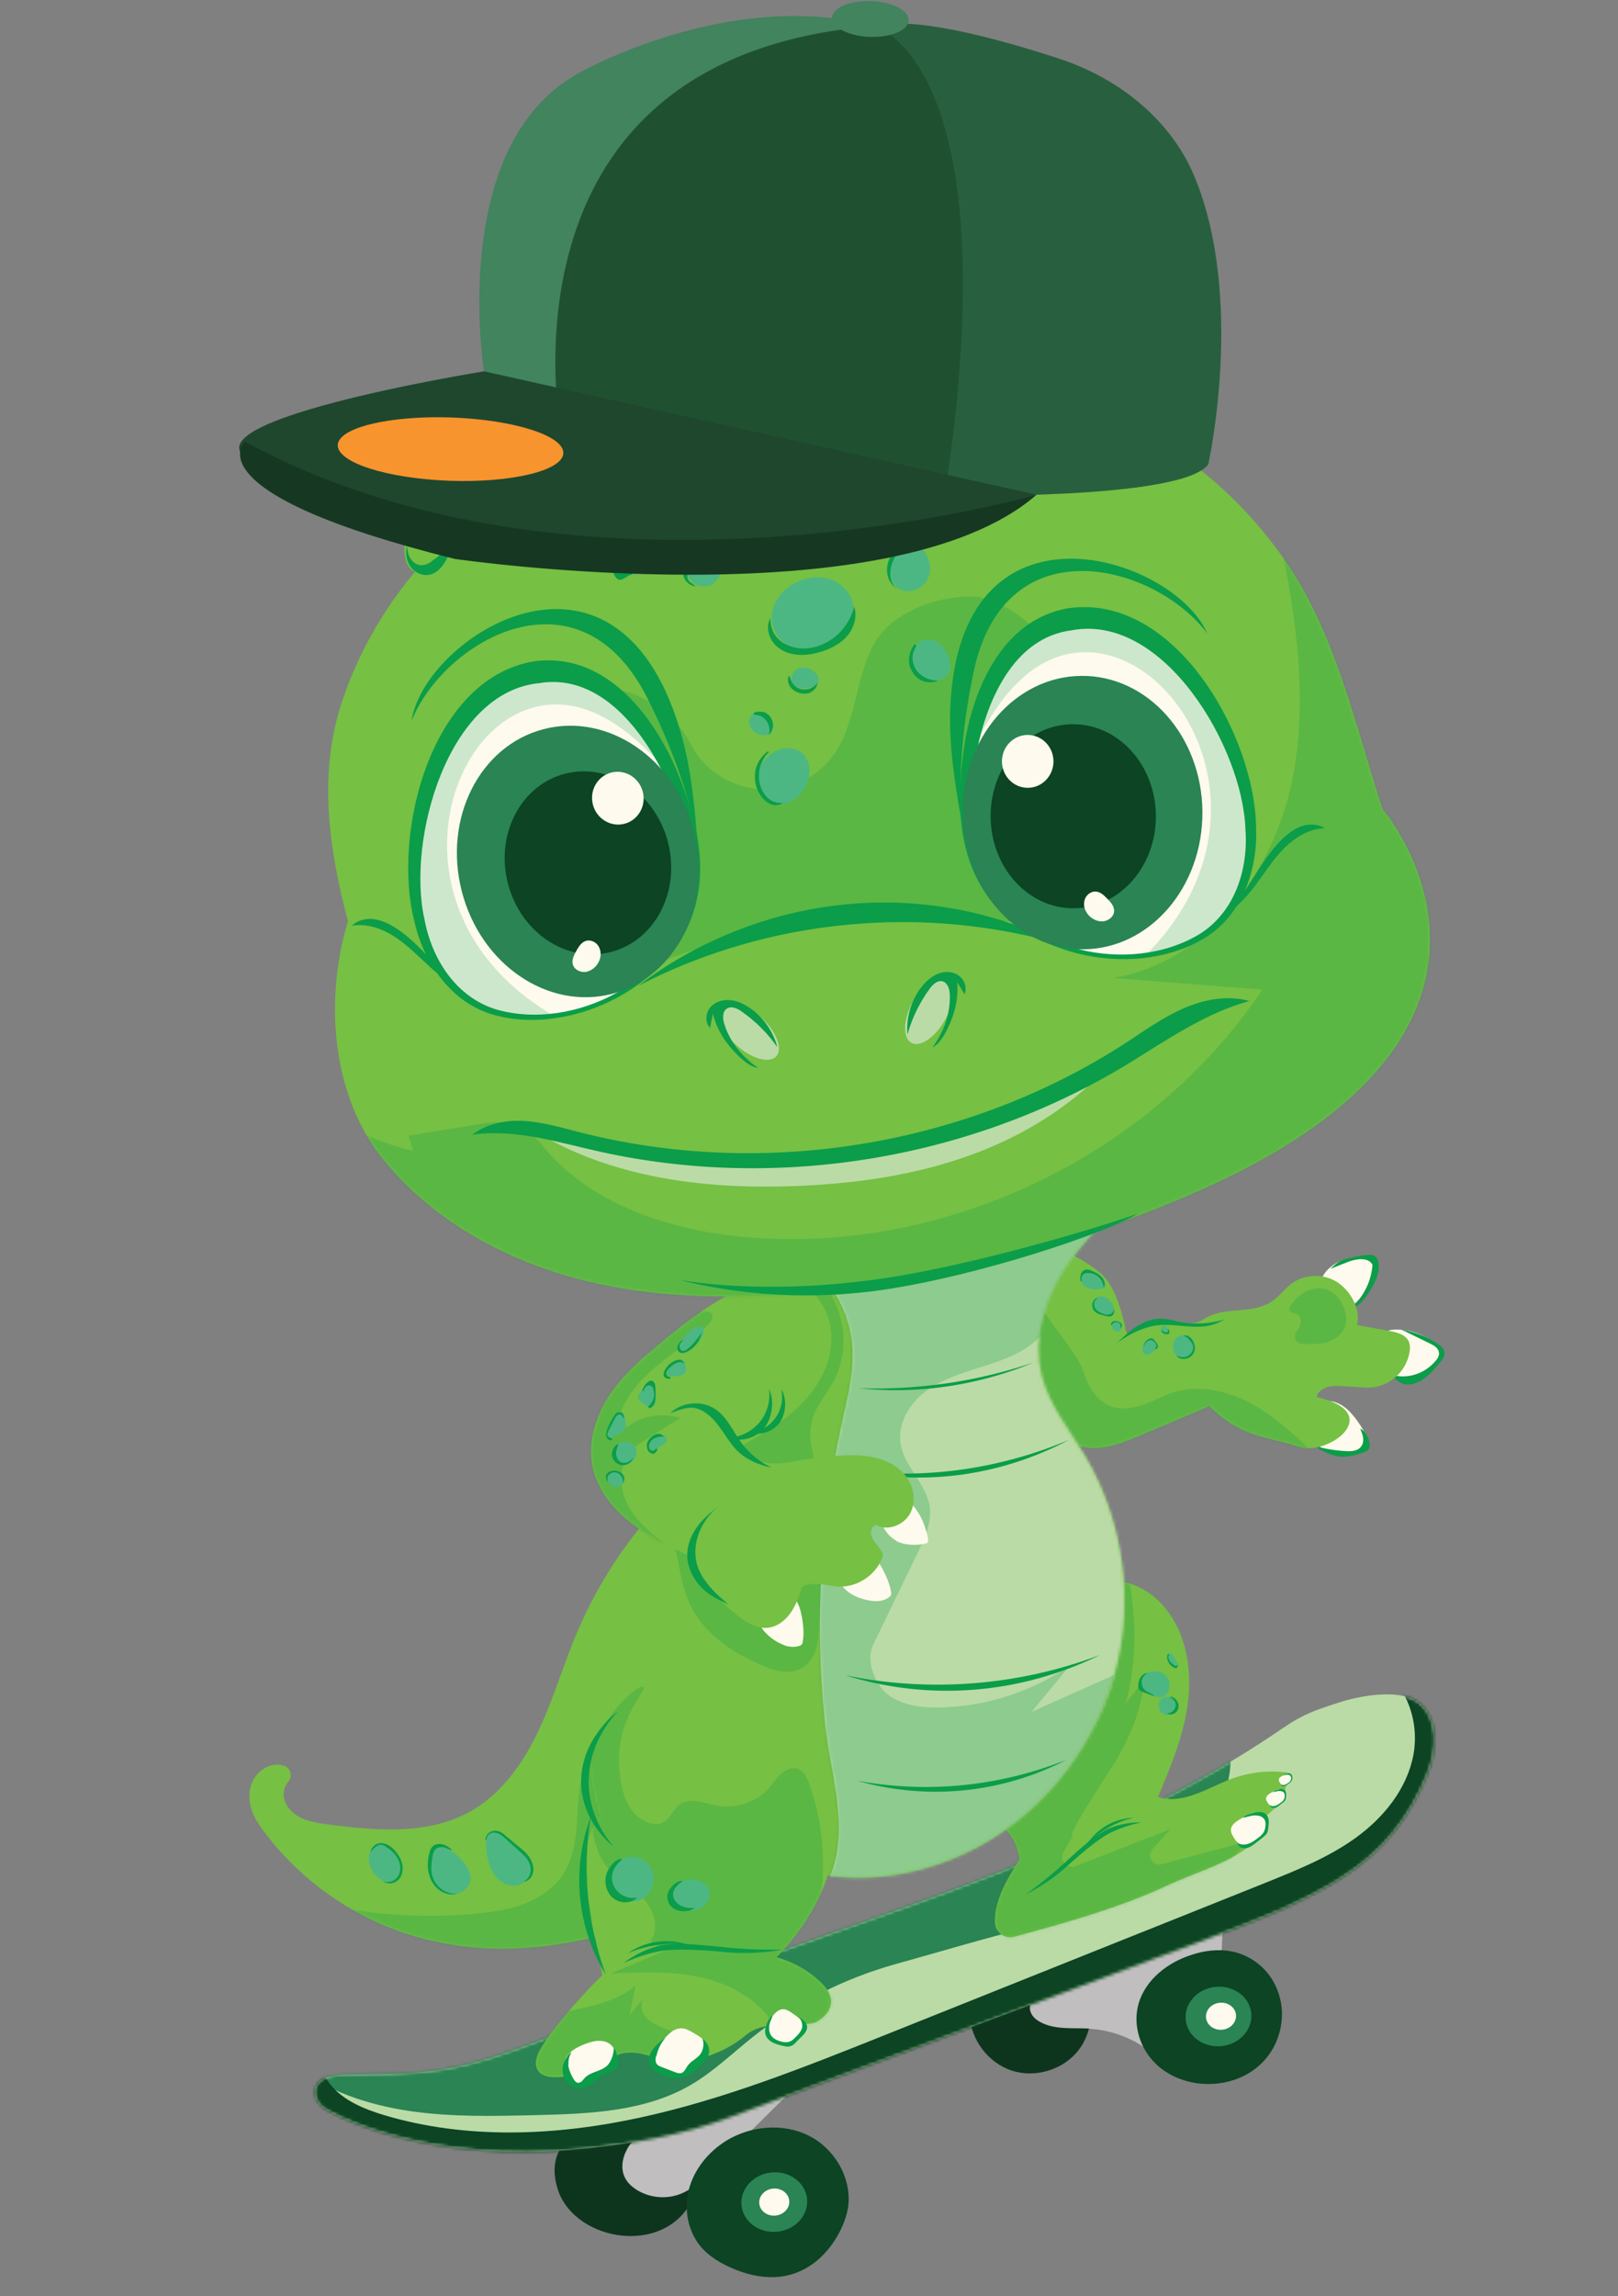 <svg xmlns="http://www.w3.org/2000/svg" width="521" height="739" fill="none" viewBox="0 0 521 739"><rect x="0" y="0" width="521" height="739" fill="#808080" stroke="none"/><g clip-path="url(#a)"><path fill="#76C043" d="M218.838 477.87c-14.14 13.379-25.494 29.726-33.064 47.642-4.468 10.516-7.633 21.604-12.557 31.895-4.923 10.29-11.894 20.136-21.893 25.684-13.638 7.591-30.349 6.125-45.816 4.102-2.91-.412-5.874-.819-8.49-2.073-2.615-1.253-4.952-3.509-5.563-6.371-.402-1.854.203-3.917 1.414-5.338 1.355-1.597.776-4.137-1.148-4.973a6.767 6.767 0 0 0-3.505-.406c-3.038.466-5.686 2.68-6.971 5.515-1.908 4.197-.75 9.277 1.802 13.135 9.011 13.766 46.04 56.499 117.957 34.139 21.313-6.627 24.99-37.469 28.684-59.49 3.695-22.021 1.574-44.813-4.684-66.216-1.726-5.89-3.807-11.527-6.112-17.25l-.054.005Z"/><mask id="b" width="152" height="151" x="80" y="477" maskUnits="userSpaceOnUse" style="mask-type:luminance"><path fill="#fff" d="M218.838 477.862c-14.141 13.379-25.495 29.726-33.064 47.643-4.468 10.515-7.634 21.603-12.557 31.894-4.924 10.29-11.895 20.136-21.894 25.684-13.638 7.591-30.348 6.125-45.816 4.102-2.91-.412-5.873-.819-8.489-2.072-2.615-1.254-4.952-3.51-5.564-6.371-.402-1.855.203-3.918 1.414-5.338 1.356-1.598.777-4.138-1.147-4.973a6.757 6.757 0 0 0-3.505-.407c-3.04.467-5.686 2.68-6.972 5.516-1.907 4.196-.749 9.276 1.803 13.134 9.01 13.766 46.039 56.499 117.957 34.14 21.313-6.628 24.989-37.47 28.684-59.491 3.694-22.021 1.573-44.813-4.684-66.216-1.727-5.89-3.807-11.527-6.113-17.25l-.053.005Z"/></mask><g mask="url(#b)"><path fill="#0B9D49" d="M187.355 571.75c-1.259 5.268-1.247 10.788-1.681 16.19-.433 5.402-1.445 10.971-4.456 15.494-2.872 4.293-7.33 7.338-12.175 9.231-4.844 1.892-10.016 2.681-15.16 3.196-16.828 1.686-33.983.644-50.496-3.169 5.65 7.769 14.687 12.602 24.012 14.915 9.326 2.314 19.069 2.312 28.683 2.107a816.313 816.313 0 0 0 36.223-1.517c-4.735-14.303 1.142-28.586 1.038-43.677-.06-6.543-1.224-13.842-.298-20.268.439-3.183-.628-3.022-2.278-.584-1.65 2.439-2.721 5.253-3.407 8.136l-.005-.054Z" opacity=".25"/></g><path fill="#4DB783" d="M169.171 605.619c1.302-1.051 2.047-2.804 1.881-4.465-.263-2.626-2.407-4.576-4.369-6.328l-4.026-3.44c-1.302-1.114-3.098-2.288-4.593-1.543-1.441.74-1.575 2.648-1.521 4.266.167 2.744.558 5.574 1.834 8.044 2.016 3.912 6.829 6.569 10.789 3.412l.005.054Z"/><path fill="#0B9D49" d="M158.805 589.88c1.5-.15 2.792.857 3.923 1.88 1.426 1.265 2.852 2.529 4.224 3.799.954.879 1.962 1.752 2.712 2.76.751 1.007 1.26 2.309 1.228 3.612-.064 1.521-.948 2.963-2.283 3.692a3.176 3.176 0 0 0 2.16-1.136c.531-.649.83-1.437.959-2.315.16-1.64-.488-3.253-1.437-4.62-.949-1.366-2.241-2.373-3.538-3.434-1.297-1.061-2.599-2.176-3.896-3.237-.772-.68-1.651-1.35-2.648-1.575-1.11-.267-2.369.129-3.098.96-.487.536-.889 1.388-.819 2.085.461-.263.482-1.131.82-1.544.434-.53 1.044-.916 1.741-.986l-.048.059Z"/><path fill="#4DB783" d="M142.047 594.157c-.617-.209-1.34-.407-2.021-.176-.889.305-1.329 1.324-1.564 2.213-.761 2.675-.953 5.617.012 8.226.965 2.61 3.248 4.871 5.998 5.3 3.853.642 8.322-2.837 6.783-6.85-1.538-4.014-5.167-7.277-9.155-8.718l-.053.005Z"/><path fill="#0B9D49" d="M143.003 594.603c-.997-.225-2.17-.053-2.851.719-.637.659-.809 1.651-.932 2.583-.257 1.758-.508 3.569-.112 5.37a8.192 8.192 0 0 0 2.901 4.635 7.641 7.641 0 0 0 5.193 1.591c-2.058.531-4.336-.053-5.987-1.403-1.65-1.351-2.766-3.296-3.189-5.364-.424-2.069-.317-4.245.235-6.303.192-.777.439-1.559 1.034-2.106.884-.9 2.39-.997 3.622-.579.954.337 1.887 1.002 2.659 1.682-.349.306-1.967-.723-2.466-.835l-.107.01Z"/><path fill="#4DB783" d="M128.81 598.945c-.707-1.661-2.031-2.99-3.35-4.265-.718-.686-1.495-1.42-2.487-1.591-1.318-.193-2.583.691-3.279 1.844-.986 1.506-1.168 3.473-.669 5.209.498 1.736 1.57 3.253 2.985 4.41.944.772 2.144 1.409 3.345 1.505 3.537.187 4.587-4.465 3.461-7.058l-.006-.054Z"/><path fill="#0B9D49" d="M121.384 594c.515-.268 1.163-.279 1.715-.172.552.107 1.078.487 1.544.82 1.511 1.039 2.889 2.362 3.65 4.018.762 1.656.858 3.703-.176 5.268s-3.124 2.316-4.775 1.507c1.303 1.114 3.339.911 4.642-.14 1.302-1.051 1.821-2.889 1.655-4.55-.167-1.662-.971-3.205-2.027-4.56-.745-.954-1.645-1.838-2.674-2.385-1.029-.546-2.348-.739-3.495-.299-1.146.439-2.014 1.501-2.057 2.696.643-1.147 1.693-2.01 2.947-2.461"/><path fill="#0D351E" d="M179.723 705.07c5.973 16.939 36.034 21.452 44.016 1.166 1.253-3.156.079-7.856-.313-11.227-.638-5.294-5.173-9.495-10.254-11.043-5.081-1.548-10.6-.995-15.734.169-4.92 1.142-13.596 2.606-16.677 6.975-2.845 4.019-2.625 9.464-.979 14.008l-.059-.048Zm167.894-67.744.627-.225c4.358 6.762 4.006 16.215-.822 22.599-4.827 6.383-13.905 9.241-21.57 6.761-7.664-2.48-13.346-10.03-13.61-18.068 2.224-3.2 5.68-5.441 9.324-6.888 7.969-3.126 17.54-4.301 26.099-4.238l-.048.059Z"/><path fill="#C0BEBE" d="M202.029 691.58c-1.618 2.761-2.239 6.287-.867 9.181.826 1.757 2.311 3.07 3.929 4.099 4.444 2.748 10.215 3.09 14.921.887 3.258-1.517 5.867-4.106 8.38-6.577 2.562-2.53 5.123-5.06 7.631-7.584a9076.377 9076.377 0 0 1 21.771-21.505 6409.374 6409.374 0 0 0-31.067 7.063c-4.817 1.078-9.791 2.226-14.019 4.869-1.886 1.163-3.633 2.637-5.396 3.95-2.068 1.507-3.992 3.377-5.337 5.623l.054-.006Zm149.039-38.637c-5.504-.369-11.426.495-16.244-2.216-1.088-.595-2.09-1.415-2.691-2.545-.6-1.131-.74-2.524-.145-3.612s1.833-1.699 2.969-2.246c19.377-9.194 39.301-17.252 59.623-24.051-1.929 4.523-.117 10.188-2.613 14.443-1.297 2.187-3.478 3.65-5.428 5.253-5.252 4.315-9.211 10.178-11.327 16.615-.547 1.57-.921 3.232-1.243 4.888-.284 1.49-.198 2.888-2.068 2.047-1.479-.718-2.819-2.207-4.261-3.091-1.506-.986-3.103-1.8-4.802-2.55-3.736-1.629-7.734-2.636-11.764-2.882l-.006-.053Z"/><path fill="#BADBA6" d="m219.124 639.683-43.133 16.283c-10.954 4.128-21.961 8.262-33.521 10.123-10.6 1.712-21.399 1.44-32.085 1.753-3.291.113-7.294.676-8.612 3.731-.97 2.208.113 4.915 1.898 6.522 2.021 1.8 32.523 18.826 84.544 13.453 15.965-1.653 31.603-4.41 46.629-10.029 51.446-19.226 102.945-38.458 154.391-57.684 14.608-5.469 29.372-11.007 42.555-19.364 13.182-8.357 22.152-19.324 27.953-33.816 3.027-7.61 3.508-17.401-2.854-22.556-5.945-4.763-18.806-2.392-26.041-.043-7.235 2.348-11.318 3.731-17.598 8.041-59.058 40.503-127.102 58.307-194.072 83.581l-.054.005Z"/><mask id="c" width="361" height="148" x="101" y="545" maskUnits="userSpaceOnUse" style="mask-type:luminance"><path fill="#fff" d="m219.124 639.683-43.133 16.283c-10.954 4.128-21.961 8.262-33.521 10.123-10.6 1.712-21.399 1.44-32.085 1.753-3.291.113-7.294.676-8.612 3.731-.97 2.208.113 4.915 1.898 6.522 2.021 1.8 32.523 18.826 84.544 13.453 15.965-1.653 31.603-4.41 46.629-10.029 51.446-19.226 102.945-38.458 154.391-57.684 14.608-5.469 29.372-11.007 42.555-19.364 13.182-8.357 22.152-19.324 27.953-33.816 3.027-7.61 3.508-17.401-2.854-22.556-5.945-4.763-18.806-2.392-26.041-.043-7.235 2.348-11.318 3.731-17.598 8.041-59.058 40.503-127.102 58.307-194.072 83.581l-.054.005Z"/></mask><g mask="url(#c)"><path fill="#2A8454" d="M94.592 664.822c10.736 8.289 24.059 12.692 37.463 14.651 13.404 1.959 27.065 1.619 40.618 1.29 17.01-.404 34.803-1.104 49.491-9.558 7.368-4.256 13.536-10.233 20.202-15.555 13.482-10.769 29.189-18.783 45.775-23.422 15.219-4.231 30.401-8.837 45.782-12.542 15.38-3.706 30.921-8.51 43.31-18.304 12.389-9.793 21.144-25.609 18.606-41.214-55.481 16.762-110.909 33.518-166.391 50.28-47.127 14.247-93.075 28.376-134.91 54.38l.054-.006Z"/><path fill="#0C4424" d="M105.891 652.705c-4.661 4.797-3.658 13.194.593 18.344 4.251 5.149 10.848 7.79 17.269 9.745 26.556 7.895 55.121 6.657 82.195.806 27.074-5.851 52.888-16.177 78.599-26.439 40.905-16.384 81.868-32.72 122.773-49.104 10.198-4.107 20.557-8.23 29.436-14.694 8.879-6.465 16.295-15.651 18.351-26.466 2.056-10.815-2.212-23.162-11.79-28.536 14.562 1.627 22.475 19.563 20.301 34.07-2.173 14.508-12.558 26.481-24.041 35.588-21.359 16.971-47.194 27.082-72.628 36.883-54.511 21.049-109.279 42.232-166.401 54.503-15.841 3.427-32.026 6.131-48.259 5.105-16.18-1.032-32.548-6.104-44.768-16.788-4.862-4.222-9.129-9.533-10.512-15.781-1.384-6.249 3.325-13.811 8.829-17.231l.053-.005Z"/></g><path fill="#0C4424" d="M226.058 723.592c-4.508-5.015-5.957-12.448-4.227-18.954 1.73-6.506 6.312-12.107 12.072-15.662 7.91-4.797 18.21-5.721 26.469-1.622 8.26 4.098 13.856 13.497 12.77 22.645-1.087 9.148-13.04 31.401-38.589 19.508-3.125-1.473-6.126-3.338-8.495-5.915Zm146.227-59.245c-5.134-4.79-7.58-12.448-5.716-19.238 2.18-7.959 9.57-13.624 17.448-16.037 3.987-1.266 8.263-1.802 12.401-1.026 4.025.734 7.803 2.791 10.644 5.754 3.565 3.702 5.591 8.804 5.726 13.933.135 5.669-1.944 11.399-5.802 15.574-8.734 9.535-25.256 9.945-34.695 1.094l-.006-.054Z"/><path fill="#2A8454" d="M250.279 718.304c5.83-.584 10.129-5.329 9.602-10.597-.528-5.268-5.683-9.065-11.513-8.481-5.831.584-10.13 5.328-9.602 10.596.527 5.268 5.682 9.066 11.513 8.482Zm143.03-59.742c5.83-.584 10.129-5.329 9.602-10.597-.528-5.268-5.682-9.066-11.513-8.481-5.831.584-10.13 5.328-9.602 10.596.527 5.268 5.682 9.066 11.513 8.482Z"/><path fill="#FEFAED" d="M249.747 713.103c2.663-.267 4.628-2.427 4.388-4.824-.24-2.398-2.594-4.125-5.258-3.858-2.664.267-4.629 2.427-4.388 4.824.24 2.397 2.594 4.125 5.258 3.858Zm143.851-59.823c2.664-.266 4.629-2.426 4.389-4.823-.24-2.398-2.594-4.125-5.258-3.858-2.664.267-4.629 2.426-4.389 4.824.24 2.397 2.595 4.124 5.258 3.857Z"/><path fill="#76C043" d="M339.016 515.855c9.903-9.761 25.428-9.854 34.943.289 7.697 8.214 9.934 20.277 8.612 31.397-1.322 11.121-5.544 20.853-9.685 30.849 4.03 1.328 8.275.47 12.294-1.015 4.019-1.485 7.711-3.533 11.682-4.959 5.697-2.032 11.855-2.703 17.782-1.89 1.699.209 2.198 2.487.713 3.339-.407.257-.814.515-1.104.868-.91 1.174-.01 3.682-.931 4.749-2.042 2.315-5.37 4.218-6.913 6.646-1.773 2.83-1.703 6.233-4.516 8.409-6.934 5.35-17.513 8.358-25.631 12.148-15.879 7.382-32.781 12.106-49.699 16.67-3.06.794-6.099-1.446-6.202-4.629-.08-2.428.38-4.856 1.21-7.375 1.489-4.587 4.109-8.693 6.681-12.739-.354-3.537-1.619-6.442-3.651-8.89-2.948-3.494-4.83-7.69-5.232-12.25-.854-10.686.028-21.33 3.328-31.62 3.3-10.29 8.394-22.113 16.33-29.89l-.011-.107Z"/><mask id="d" width="98" height="116" x="319" y="508" maskUnits="userSpaceOnUse" style="mask-type:luminance"><path fill="#fff" d="M339.009 515.855c9.903-9.761 25.428-9.854 34.943.289 7.697 8.214 9.934 20.277 8.612 31.397-1.322 11.121-5.544 20.853-9.685 30.849 4.03 1.328 8.275.47 12.294-1.015 4.019-1.485 7.711-3.533 11.682-4.959 5.697-2.032 11.855-2.703 17.782-1.89 1.699.209 2.198 2.487.713 3.339-.407.257-.814.515-1.103.868-.911 1.174-.011 3.682-.932 4.749-2.042 2.315-5.369 4.218-6.913 6.646-1.773 2.83-1.703 6.233-4.516 8.409-6.934 5.35-17.513 8.358-25.631 12.148-15.879 7.382-32.781 12.106-49.699 16.67-3.06.794-6.099-1.446-6.202-4.629-.08-2.428.38-4.856 1.21-7.375 1.489-4.587 4.11-8.693 6.681-12.739-.354-3.537-1.619-6.442-3.651-8.89-2.948-3.494-4.83-7.69-5.232-12.25-.854-10.686.028-21.33 3.328-31.62 3.3-10.29 8.394-22.113 16.33-29.89l-.011-.107Z"/></mask><g mask="url(#d)"><path fill="#0B9D49" d="m362.454 548.312 5.996-7.691c-.883 10.102-5.062 19.722-10.538 28.281-5.475 8.56-14.675 22.634-12.456 22.087l-3.006 5.119c-1.527 2.588 1.051 5.632 3.865 4.538l30.583-11.886-5.755 6.314c-1.998 2.203.087 5.729 2.986 4.951l27.519-7.357c-22.092 25.867-55.644 41.623-89.702 42.057-1.57-.005-3.307-.048-4.588-.948-2.267-1.559-2.337-4.962-1.18-7.459 1.157-2.498 3.242-4.385 4.796-6.705 5.567-8.19 3.389-19.122 1.919-28.934-2.838-19.148-1.914-39.105 4.991-57.172 5.223-13.784 14.026-26.412 25.794-35.385 4.072-3.114 11.67-9.396 15.53-2.746 3.983 6.8 5.137 16.698 5.803 24.425a84.11 84.11 0 0 1-2.547 28.618l-.01-.107Z" opacity=".25"/></g><path fill="#0B9D49" d="M330.175 609.783a60.498 60.498 0 0 0 13.627-9.322c1.688-1.522 9.329-8.458 13.927-10.651 3.671-1.721 7.09-2.713 9.743-3.249-2.225-.048-5.933.215-10.049 1.818-1.511.585-3.242 1.678-5.01 2.938a33.405 33.405 0 0 1 4.764-3.238 29.323 29.323 0 0 1 7.765-2.997 18.4 18.4 0 0 0-8.526 2.424 18.286 18.286 0 0 0-5.043 4.24c-.53.648-1.12 1.249-1.768 1.801-3.649 3.018-7.25 6.518-9.742 8.662-3.343 2.824-6.553 5.365-9.634 7.568l-.054.006Z"/><path fill="#FEFAED" d="M407.849 585.876c-.016-.702-.145-1.447-.574-1.945-.611-.697-1.871-.841-3.092-.61-1.271.289-2.557.959-3.843 1.629-1.543.804-3.333 1.85-3.842 3.254-.385 1.013.033 1.945.494 2.765a15.583 15.583 0 0 0 2.487 3.215c.477.44 1.067.922 1.967.723.739-.182 1.447-.686 2.042-1.233 3.44-2.942 3.933-2.883 4.249-3.511.632-1.254.182-3.049.165-4.292l-.053.005Z"/><path fill="#0B9D49" d="M403.765 583.41c1.318-.348 2.62-.316 3.542.241.697.471 1.045 1.248 1.18 2.047.134.798 0 1.624-.08 2.443-.086.767-.172 1.533-.697 2.235-.337.413-.788.783-1.238 1.153-.75.616-1.559 1.184-2.309 1.801-.804.622-1.661 1.249-2.61 1.506a2.54 2.54 0 0 1-2.203-.375c-.525-.38-.863-1.05-1.141-1.671.686.905 2.224 1.13 3.692.658 1.152-.386 2.213-1.142 3.167-1.887.552-.434 1.109-.815 1.49-1.34.627-.766.857-1.71.932-2.583.08-.82 0-1.624-.493-2.224-.628-.857-1.85-1.168-3.195-1.087-1.13.059-2.224.493-3.446.724.408-.799 2.621-1.4 3.414-1.587l-.005-.054Z"/><path fill="#FEFAED" d="M413.799 577.206c-.037-.376-.075-.751-.316-.997-.311-.402-.965-.445-1.656-.321-.691.123-1.356.514-2.026.852-.825.407-1.741.986-2.047 1.721-.214.562-.005 1.029.253 1.436a8.785 8.785 0 0 0 1.307 1.709c.242.247.536.488 1.013.386.376-.038.777-.349 1.072-.649 1.795-1.533 2.069-1.506 2.251-1.849.316-.627.112-1.581.096-2.283l.053-.005Z"/><path fill="#0B9D49" d="M411.666 575.909c.686-.177 1.394-.14 1.855.139.348.236.552.648.595 1.077.042.429.032.863-.032 1.302-.016.381-.081.82-.37 1.174a3.465 3.465 0 0 1-.643.606l-1.206.932c-.402.311-.852.681-1.382.788-.477.102-.863.033-1.158-.208-.295-.241-.434-.552-.573-.863.369.45 1.141.589 1.929.348.627-.225 1.184-.606 1.688-.981.305-.193.605-.44.798-.675.338-.413.45-.912.515-1.351.01-.434-.033-.863-.226-1.168-.316-.456-.98-.606-1.683-.589-.589.059-1.162.278-1.806.343.177-.397 1.388-.735 1.812-.831l-.113-.043Z"/><path fill="#FEFAED" d="M415.887 571.745s-.054-.536-.177-.686c-.242-.246-.681-.311-1.104-.214-.483.048-.938.365-1.404.574-.569.273-1.179.659-1.399 1.168-.123.391.016.702.209 1.008.263.46.568.809.874 1.157.177.145.359.343.729.252.268-.027.514-.268.712-.451 1.249-1.045 1.41-1.061 1.554-1.238.225-.455.054-1.088.065-1.522l-.059-.048Z"/><path fill="#0B9D49" d="M414.407 570.869c.477-.102.965-.097 1.254.09.236.193.37.451.397.719.027.267.059.589-.021.868-.027.273-.054.546-.247.782-.091.172-.294.3-.444.424-.252.187-.552.434-.852.68-.3.247-.606.44-.922.526-.322.032-.59.059-.772-.139-.182-.199-.305-.349-.386-.611.247.3.799.407 1.324.246.418-.15.772-.402 1.125-.654.204-.129.402-.311.547-.488.241-.295.316-.627.343-.9-.027-.268-.059-.59-.188-.793-.247-.3-.691-.418-1.179-.423-.429.042-.793.187-1.222.23.134-.284.927-.472 1.243-.557Z"/><path fill="#FEFAED" d="M437.137 467.594c-1.366.408-2.818.499-4.233.424-2.503-.128-4.995-.69-7.177-1.933-2.181-1.243-3.998-3.172-4.776-5.53-.777-2.358-.515-5.145 1.076-7.09 1.201-1.528 3.162-2.482 5.102-2.568 2.047-.097 4.079.728 5.713 1.917 1.635 1.19 2.991 2.84 4.181 4.453 1.383 1.918 2.675 4.008 3.442 6.259.311.943.525 1.463-.161 2.181-.83.895-1.961 1.496-3.113 1.882l-.054.005Z"/><path fill="#0B9D49" d="M437.968 459.769c.364.938.788 1.924.943 2.937.156 1.013-.005 2.111-.68 2.937-1.104 1.41-3.151 1.506-4.946 1.416a48.49 48.49 0 0 1-9.797-1.617c2.631 1.955 5.917 3.412 9.224 3.46 1.623 0 6.061-1.094 7.491-1.941 1.844-1.051.3-6.201-2.284-7.133l.049-.059Z"/><path fill="#FEFAED" d="M456.372 444.013c-3.516 1.11-7.417-.014-10.189-2.822-1.447-1.479-2.621-3.472-2.905-5.771-.285-2.299.331-4.797 1.874-6.142 1.195-1.04 2.739-1.303 4.197-1.341 3.885-.118 7.792 1.06 11.158 3.321.874.616 4.325 2.652 4.299 4.008.011.648-3.82 7.257-8.493 8.699l.059.048Z"/><path fill="#0B9D49" d="M448.207 442.506c4.909 1.457 10.471-.291 14.008-4.434.632-.713 1.243-1.64 1.141-2.659-.145-1.446-1.474-2.288-2.669-2.872-3.189-1.575-6.373-3.096-9.562-4.671 4.079.728 8.291 2.255 11.834 4.66.986.659 2.053 1.581 2.182 2.867.123 1.233-.691 2.288-1.468 3.178-1.452 1.715-2.856 3.372-4.56 4.733-1.704 1.362-3.719 2.321-5.777 2.311-2.219.006-3.645-1.259-5.129-3.113Z"/><path fill="#FEFAED" d="M438.673 404.653c-1.313-.139-2.653-.005-3.923.285-2.278.499-4.464 1.367-6.264 2.847-1.801 1.479-3.167 3.51-3.537 5.767-.369 2.256.371 4.78 2.097 6.339a6.352 6.352 0 0 0 5.027 1.553c1.876-.187 3.607-1.281 4.936-2.605 1.328-1.324 2.293-3.044 3.155-4.7.991-1.994 1.817-4.025 2.191-6.228.177-.938.241-1.377-.466-1.956-.879-.67-2.005-1.098-3.152-1.2l-.064-.102Z"/><path fill="#0B9D49" d="M443.501 405.247c-.295-.782-1.496-1.42-2.358-1.387-2.375.075-4.647.628-6.978 1.132-2.331.504-4.11 1.656-5.723 3.388l5.466-2.172c2.604-1.018 6.645-1.748 8.044.872-.406 5.129-2.672 10.065-6.37 13.683 1.447-.145 2.878-1.533 3.735-2.701 2.722-3.629 5.846-8.651 4.178-12.868l.006.053Z"/><path fill="#76C043" d="M339.372 401.129c-5.932 6.711-9.784 15.27-10.951 24.156-1.167 8.885.352 18.097 4.351 26.14 3.399 6.913 9.284 13.252 16.873 14.44 5.992.916 11.919-1.518 17.53-3.866 7.427-3.126 14.849-6.305 22.276-9.431 3.431 3.446 7.633 6.489 12.14 8.257 5.36 2.169 11.18 2.993 16.669 4.825 9.625 3.15 27.973-10.921 5.817-15.955-.054-1.618 1.736-2.663 3.253-3.194 1.516-.531 3.199-.483 4.834-.376l7.245.465a13.732 13.732 0 0 0 14.152-10.024c.434-1.613.74-3.43-.006-4.925-1.083-2.165-3.8-2.813-6.174-3.279l-10.419-1.879c1.227-5.048-1.952-10.846-6.245-13.718-4.294-2.872-10.35-2.807-14.594.217-2.475 1.763-4.27 4.379-6.864 6.046-3.81 2.492-8.633 2.434-13.183 2.944-2.894.29-6.013 1.035-8.403 2.574-1.881 1.217-4.105 1.71-6.275 1.116-.837-.241-1.715-.37-2.594-.498-4.781-.712-11.286 2.97-15.992 4.091-1.469-6.564-3.555-15.503-8.744-19.746-4.481-3.665-9.433-6.092-14.75-8.374l.054-.006Z"/><mask id="e" width="127" height="66" x="328" y="401" maskUnits="userSpaceOnUse" style="mask-type:luminance"><path fill="#fff" d="M339.365 401.129c-5.932 6.711-9.784 15.27-10.951 24.156-1.167 8.885.351 18.097 4.351 26.14 3.399 6.913 9.284 13.252 16.873 14.44 5.992.916 11.919-1.518 17.529-3.866 7.428-3.126 14.85-6.305 22.277-9.431 3.431 3.446 7.633 6.489 12.14 8.257 5.36 2.169 11.18 2.993 16.668 4.825 9.626 3.15 27.974-10.921 5.818-15.955-.054-1.618 1.736-2.663 3.252-3.194 1.517-.531 3.2-.483 4.834-.376l7.246.465a13.732 13.732 0 0 0 14.152-10.024c.434-1.613.739-3.43-.006-4.925-1.083-2.165-3.8-2.813-6.174-3.279l-10.419-1.879c1.227-5.048-1.952-10.846-6.246-13.718-4.293-2.872-10.349-2.807-14.593.217-2.475 1.763-4.27 4.379-6.864 6.046-3.81 2.492-8.633 2.434-13.183 2.944-2.894.29-6.013 1.035-8.403 2.574-1.881 1.217-4.105 1.71-6.276 1.116-.836-.241-1.715-.37-2.594-.498-4.78-.712-11.286 2.97-15.991 4.091-1.469-6.564-3.556-15.503-8.744-19.746-4.481-3.665-9.433-6.092-14.75-8.374l.054-.006Z"/></mask><g fill="#0B9D49" mask="url(#e)"><path d="M419.688 416.126c2.143-1.297 4.844-1.893 7.304-1.111 3.018.943 5.146 3.815 6.046 6.864.483 1.576.649 3.237.157 4.802-.606 2.063-2.283 3.693-4.19 4.642-1.908.949-4.1 1.222-6.26 1.276a42.686 42.686 0 0 1-3.692-.117c-1.86-.193-2.729-2.379-1.582-3.901l.707-1.045c.365-.686.665-1.474.691-2.289.027-.814-.322-1.591-.965-2.068-.756-.52-1.838-.52-2.497-1.157-.547-.595-.236-1.276.192-1.86 1.088-1.57 2.46-3.007 4.148-3.988l-.059-.048Zm-70.896 25.024c1.384 5.166 4.664 10.358 9.842 11.788 3.231.921 6.725.138 9.914-.993s6.157-2.836 9.362-3.807c8.296-2.563 17.492-.453 25.162 3.705 7.67 4.157 14.016 10.233 20.304 16.261-3.607 1.823-8.018 1.02-11.705-.668-5.445-2.485-10.264-6.82-16.197-7.687-5.113-.787-10.225 1.132-14.796 3.593-4.571 2.46-8.815 5.484-13.676 7.215-4.86 1.732-10.563 2.087-14.909-.78-2.723-1.784-7.552-4.061-9.546-6.675-8.336-10.803-10.907-38.096-5.923-40.219 2.417 3.601 11.09 14.532 12.12 18.326l.048-.059Z" opacity=".25"/></g><path fill="#4DB783" d="M374.113 428.548c-.376-.504-.349-1.318.16-1.64.504-.375 1.243-.016 1.619.487.375.504.391 1.206.397 1.801 0 0-1.801-.144-2.123-.653l-.053.005Z"/><path fill="#0B9D49" d="M376.13 428.669s-.461.263-.74.183c-.552-.107-1.072-.434-1.442-.884-.064.439.193.846.542 1.082.348.236.793.354 1.174.37.268-.027.589-.059.739-.183.145-.176.225-.455.15-.664-.016-.161-.381-1.099-.509-.761-.134.284.22.573.091.911l-.005-.054Z"/><path fill="#4DB783" d="M380.605 437.206c1.635.107 3.317-.928 3.917-2.503.6-1.576-.022-3.462-1.41-4.352-1.388-.889-3.425-.685-4.55.51-1.763 1.855-.68 6.185 2.043 6.345Z"/><path fill="#0B9D49" d="M381.32 436.808c.857-.086 1.672-.601 2.25-1.308.525-.702.809-1.651.563-2.492-.161-.525-.472-.927-.842-1.377-.311-.402-.622-.804-1.029-1.088-.408-.284-.868-.563-1.356-.568.675-.284 1.5-.15 2.085.278.584.429 1.029 1.088 1.313 1.763.214.52.375 1.045.434 1.635.108 1.072-.428 2.208-1.226 2.883-.799.676-2.01 1.013-3.06.794-.44-.064-1.453-.45-1.453-.991.793.353 1.469.61 2.374.466l-.053.005Z"/><path fill="#4DB783" d="M371.799 431.922c.617.209.804 1.002.59 1.565-.214.563-.654 1.04-1.098 1.463-.397.365-.793.729-1.26.938-.466.21-1.109.274-1.522-.064-.755-.519-.659-1.72-.37-2.615.241-.836.643-1.688 1.356-2.138.712-.451 1.929-.194 2.17.594"/><path fill="#0B9D49" d="M372.327 433.007c-.038-.375-.29-.729-.584-.97-.242-.246-.488-.546-.826-.675-.391-.123-.868-.021-1.222.231-.819.461-1.43 1.388-1.494 2.369-.129-1.286.765-2.621 1.966-3.066.311-.139.686-.177.97-.043.225.086.354.289.536.488.182.198.37.45.552.648.188.252.375.504.515.815.139.31.171.632.037.916-.091.171-.777.89-.82.461-.016-.161.177-.397.274-.515.091-.171.176-.396.155-.611l-.059-.048Z"/><path fill="#4DB783" d="M357.964 426.926c.113.584.59 1.023 1.061 1.409.295.241.692.418 1.061.327.531-.107.794-.729.96-1.233.171-.45.278-1.002-.027-1.35-.183-.199-.461-.279-.74-.359-.499-.113-1.292-.466-1.753-.204-.568.274-.503.917-.562 1.41Z"/><path fill="#0B9D49" d="M359.794 425.653c.333.074.611.155.799.407.182.198.268.514.241.787-.027.273-.054.547-.134.825.289-.353.579-.707.589-1.141-.032-.322-.219-.573-.455-.766-.236-.193-.515-.273-.799-.407-.391-.123-.776-.193-1.205-.15-.322.032-.686.177-.873.466-.097.118-.402.852-.081.82.161-.016.482-.589.686-.718a1.511 1.511 0 0 1 1.179-.118l.053-.005Z"/><path fill="#4DB783" d="M353.58 417.51c-.884.36-1.442 1.282-1.511 2.209-.07.927.456 1.848 1.168 2.481.831.728 1.941.996 3.05 1.264.665.15 1.49.284 1.983-.199.552-.434.579-1.248.455-1.94-.445-2.283-2.594-4.828-5.151-3.868l.006.053Z"/><path fill="#0B9D49" d="M352.398 419.254c-.198.724.049 1.565.542 2.165.493.6 1.179.965 1.913 1.27.509.22 1.072.434 1.613.434.542 0 1.179-.118 1.576-.483.396-.364.659-.986.498-1.511.215.52.268 1.056.102 1.559-.166.504-.611.928-1.141 1.035-.322.032-.654-.043-.981-.064a26.572 26.572 0 0 1-1.945-.509c-.611-.155-1.228-.364-1.699-.75a2.864 2.864 0 0 1-1.078-1.57 2.629 2.629 0 0 1 .187-1.913c.092-.172.992-1.453 1.238-1.153.124.15-.273.515-.375.579-.193.236-.38.525-.509.863l.059.048Z"/><path fill="#4DB783" d="M348.383 412.832c.37.991 1.356 1.65 2.412 1.923 1.056.273 2.133.22 3.157.171.696-.07 1.447-.145 1.822-.724.278-.461.166-1.045-.049-1.565-.568-1.35-1.661-2.539-2.969-3.166-.911-.45-2.98-1.109-3.821-.321-.793.729-.868 2.685-.504 3.623l-.048.059Z"/><path fill="#0B9D49" d="M348.842 410.242c.391-.418 1.029-.536 1.629-.488 1.244-.016 2.487.509 3.387 1.393a5.075 5.075 0 0 1 1.523 3.312c.605-.981.252-2.353-.488-3.253-.74-.9-1.823-1.441-2.905-1.983-.74-.358-1.592-.76-2.439-.567-.9.198-1.516 1.072-1.639 2.004-.065.44-.145 1.801.461 1.903-.081-.804-.274-1.651.417-2.315l.054-.006Zm45.661 14.367c-4.619 1.437-9.619 1.776-14.368.844-2.149-.38-4.271-1.033-6.49-1.028-2.76.006-5.466 1.089-7.802 2.622-2.337 1.533-4.362 3.468-6.334 5.398 3.06-2.418 6.816-4.364 10.61-5.393 6.109-1.695 12.745.78 18.967-.33 1.806-.343 3.772-1.244 5.417-2.113Z"/><path fill="#76C043" d="M364.192 384.553c-8.198 7.858-16.44 15.828-22.344 25.513-5.904 9.685-9.161 21.486-6.49 32.477 2.376 9.668 8.963 17.614 14.04 26.145 11.198 18.851 15.179 41.836 11.056 63.359-4.124 21.522-16.372 41.369-33.76 54.748-17.137 13.192-39.516 19.98-60.948 16.768-21.384-3.271-41.328-17.024-50.442-36.68-7.114-15.363-7.39-33.251-3.631-49.758 3.76-16.507 11.421-31.889 19.742-46.633 5.47-9.695 11.331-19.268 14.706-29.89 3.374-10.622 4.134-22.498-.557-32.583 14.397-16.219 33.255-27.905 54.503-32.469 21.195-4.559 44.289.11 64.071 9.008l.054-.005Z"/><mask id="f" width="156" height="232" x="209" y="373" maskUnits="userSpaceOnUse" style="mask-type:luminance"><path fill="#fff" d="M364.192 384.553c-8.198 7.858-16.439 15.828-22.344 25.513-5.904 9.685-9.161 21.486-6.49 32.477 2.376 9.668 8.964 17.614 14.04 26.145 11.199 18.851 15.179 41.836 11.056 63.359-4.123 21.522-16.371 41.369-33.76 54.748-17.137 13.192-39.516 19.98-60.948 16.768-21.384-3.271-41.328-17.024-50.442-36.68-7.114-15.363-7.39-33.251-3.631-49.758 3.76-16.507 11.421-31.889 19.742-46.633 5.47-9.695 11.331-19.268 14.706-29.89s4.134-22.498-.557-32.583c14.397-16.219 33.255-27.905 54.503-32.469 21.195-4.559 44.289.11 64.072 9.008l.053-.005Z"/></mask><g mask="url(#f)"><path fill="#0B9D49" d="M209.093 499.579c2.058 1.634 6.098-3.966 7.615-1.791 4.364 6.275-1.48 24.668 27.258 37.595 2.321 1.012 4.647 2.078 7.123 2.48 2.476.401 5.166.24 7.358-1.116 3.162-1.94 4.614-5.821 5.058-9.492.444-3.671.175-7.433 1-11.088.825-3.655 3.059-7.289 6.65-8.19-3.099-3.911-7.912-6.027-12.671-7.607-4.759-1.581-9.738-2.652-13.999-5.202-8.801-5.181-13.551-15.314-22.019-20.961-3.307-2.213-7.075-3.621-10.977-4.205-2.529-.396-7.744-1.119-10.021.463-2.278 1.581-2.025 6.806-2.003 9.185.086 3.564.928 7.106 2.338 10.375 1.673 3.73 4.117 7.057 7.296 9.608l-.006-.054Z" opacity=".25"/><path fill="#BADBA6" d="M263.17 409.343c6.341 6.023 10.373 14.388 11.189 23.075.864 8.628-1.418 17.192-3.276 25.66-6.93 31.33-8.773 63.721-5.521 95.655 1.895 18.917 9.155 36.81.116 53.575 9.23 5.679 20.57 5.409 30.741 1.575 26.398-9.897 49.536-29.102 62.4-54.153 12.917-25.056 14.916-55.892 3.674-81.668-3.941-9.077-9.5-17.56-12.293-27.077-5.003-16.982-.14-36.522 12.227-49.236 2.797-2.878 5.953-5.414 8.102-8.822 2.148-3.409 3.048-7.938 1.027-11.362-2.145-3.574-6.598-4.806-10.688-5.641-26.448-5.199-54.032-4.439-80.109 2.178-7.969 2.043-16.286 4.933-21.376 11.397-5.091 6.464-2.141 19.159 3.787 24.844Z"/><mask id="g" width="117" height="245" x="256" y="367" maskUnits="userSpaceOnUse" style="mask-type:luminance"><path fill="#fff" d="M263.169 409.338c6.341 6.022 10.373 14.387 11.189 23.074.864 8.628-1.418 17.192-3.276 25.66-6.93 31.33-8.773 63.721-5.521 95.655 1.895 18.917 9.155 36.81.116 53.575 9.23 5.679 20.57 5.409 30.741 1.576 26.398-9.898 49.536-29.103 62.4-54.154 12.917-25.056 14.916-55.892 3.674-81.667-3.941-9.078-9.5-17.561-12.293-27.078-5.003-16.982-.14-36.522 12.227-49.236 2.797-2.878 5.953-5.414 8.102-8.822 2.148-3.409 3.048-7.938 1.027-11.362-2.145-3.574-6.598-4.806-10.688-5.641-26.448-5.199-54.032-4.439-80.109 2.178-7.969 2.044-16.286 4.934-21.376 11.397-5.091 6.464-2.141 19.16 3.787 24.845Z"/></mask><g mask="url(#g)"><path fill="#0B9D49" d="M363.226 396.672c-7.46 2.804-12.56 9.702-16.638 16.552-4.077 6.849-7.833 14.208-14.102 19.166-5.016 3.967-11.313 5.951-17.4 7.86-6.088 1.908-12.38 3.946-17.401 7.859-5.021 3.913-8.712 10.291-7.698 16.631 1.228 7.4 8.378 12.855 9.393 20.277.665 5.021-1.601 9.957-3.792 14.561-4.849 9.958-9.639 19.964-14.487 29.922-2.513 5.177.929 13.601 5.78 16.634 4.851 3.032 10.864 3.621 16.636 3.421 14.566-.484 29.03-5.235 41.028-13.527l-12.41 14.991 26.784-11.993c-8.811 29.3-27.398 55.573-52.112 73.638-6.554 4.824-14.072 9.203-22.202 9.098-6.126-.09-11.909-2.705-17.472-5.287-5.226-2.453-10.628-5.052-14.472-9.376-4.09-4.624-6.063-10.813-6.621-16.928-.558-6.115.228-12.31 1.026-18.398 4.196-32.68 8.387-65.414 12.584-98.095 2.141-16.453 8.339-32.392 8.031-48.978-.103-4.807-.388-9.812 1.552-14.229 2.78-6.286 9.409-9.819 15.764-12.296 24.844-9.741 52.707-9.339 78.181-1.444l.048-.059Z" opacity=".25"/></g><path fill="#0B9D49" d="M270.93 425.296c1.523 6.559.56 13.692-2.741 19.652-1.832 3.323-4.399 6.34-5.888 9.845-1.398 3.334-1.778 7.107-1.049 10.606.462 2.444 1.464 4.887.784 7.283-.836 3.007-4.067 4.792-7.165 5.21-5.439.816-11.061-1.273-15.505-4.563-4.443-3.29-7.965-7.646-11.374-11.96 9.164-4.165 17.148-10.919 22.752-19.275 4.807-7.139 7.871-15.457 8.904-24.058.358-2.905 1.403-7.069 5.246-4.369 3.199 2.224 5.135 8.038 5.977 11.58l.059.049Z" opacity=".25"/></g><path fill="#0B9D49" d="M332.839 438.526a115.88 115.88 0 0 1-26.157 7.437c-12.091 1.969-22.514 1.66-30.28.868 8.092.272 17.857-.057 28.848-1.645a162.484 162.484 0 0 0 27.589-6.66Zm-59.628 34.546c8.301 1.821 21.652 3.785 37.809 1.355 14.716-2.232 26.072-7.212 33.269-11.019a138.396 138.396 0 0 1-36.259 9.803c-13.95 1.776-25.928 1.081-34.868-.08l.049-.059Zm-.588 66.265c8.656 2.651 22.274 5.671 39.005 4.645 19.315-1.177 34.143-7.155 42.706-11.368a147.438 147.438 0 0 1-41.624 9.203 147.112 147.112 0 0 1-40.092-2.534l.005.054Zm3.387 33.813a92.322 92.322 0 0 0 32.317 3.259c15.954-1.219 28.102-6.388 35.101-10.012a122.813 122.813 0 0 1-34.25 8.248c-13.462 1.241-24.899.005-33.168-1.495Z"/><path fill="#FEFAED" d="M283.293 515.271c-1.34.135-2.647.049-3.977-.251-2.267-.476-4.518-1.333-6.34-2.775-1.822-1.441-3.222-3.52-3.613-5.808-.392-2.289.331-4.797 2.014-6.373 1.34-1.216 3.226-1.838 5.032-1.64 1.913.187 3.644 1.258 4.968 2.587 1.324 1.329 2.359 3.012 3.179 4.716 1.008 1.956 1.871 4.088 2.306 6.264.145.906.246 1.383-.45 1.994a6.853 6.853 0 0 1-3.119 1.286Zm-29.261 14.68c-1.324-.247-2.519-.831-3.72-1.468-2.01-1.152-3.843-2.7-5.119-4.63-1.276-1.929-1.951-4.351-1.587-6.661.364-2.309 1.827-4.459 3.949-5.429 1.656-.761 3.665-.692 5.311.063 1.758.799 3.049 2.347 3.923 4.046.874 1.699 1.282 3.606 1.577 5.471.327 2.187.499 4.443.178 6.64-.123.933-.182 1.426-1.072 1.731-1.098.381-2.288.392-3.387.231l-.053.006Zm34.532-34.094c-2.868-1.607-4.851-4.656-5.179-7.925-.172-1.715.134-3.532 1.077-4.925.943-1.394 2.738-2.386 4.442-2.123 1.319.192 2.482.996 3.441 1.928a20.495 20.495 0 0 1 5.543 8.863c.252.895 1.442 4.132.708 4.909-.343.359-6.291 1.496-10.081-.668l.049-.059Z"/><path fill="#76C043" d="M208.792 435.531c-5.38 4.652-10.503 9.712-13.996 15.908-3.493 6.196-5.416 13.479-4.016 20.429 1.416 7.112 6.09 13.247 11.739 17.769 5.65 4.522 12.247 7.704 18.786 10.838 4.487 7.508 9.328 14.222 16.253 19.591 2.755 2.105 5.933 4.114 9.374 3.878 3.119-.204 5.835-2.263 7.636-4.824 1.8-2.562 2.802-5.532 3.755-8.442 1.474-.959 4.18-.96 5.927-.81 1.747.15 3.473.627 5.22.776 6.056.476 12.176-3.276 14.48-8.92.61-1.468.24-1.918-.59-3.188-.831-1.27-2.08-2.39-2.659-3.848-.579-1.457-.135-3.504 1.398-3.874 3.564 2.078 8.623.164 10.761-3.352 2.137-3.516 1.606-8.28-.683-11.677-2.289-3.397-6.132-5.556-10.13-6.563-3.998-1.007-8.162-.969-12.299-.663-3.977.29-7.932.795-11.876 1.406-3.457.617-6.956 1.347-10.461.94-3.505-.407-7.005-2.384-8.308-5.663 5.46-3.308 11.366-6.497 16.14-10.71 4.775-4.213 8.917-9.337 11.022-15.34 2.105-6.002 2.061-12.926-1.043-18.515-11.799-21.065-38.635-.407-56.377 14.848l-.053.006Z"/><mask id="h" width="105" height="113" x="190" y="411" maskUnits="userSpaceOnUse" style="mask-type:luminance"><path fill="#fff" d="M208.792 435.535c-5.38 4.652-10.503 9.712-13.996 15.908-3.493 6.195-5.416 13.479-4.016 20.429 1.416 7.112 6.09 13.247 11.74 17.769 5.649 4.522 12.247 7.704 18.786 10.838 4.486 7.508 9.327 14.222 16.252 19.59 2.755 2.106 5.933 4.115 9.374 3.879 3.119-.204 5.836-2.263 7.636-4.825 1.8-2.562 2.802-5.531 3.756-8.441 1.473-.959 4.18-.96 5.927-.81 1.747.15 3.473.626 5.22.776 6.056.476 12.175-3.276 14.479-8.92.611-1.468.241-1.918-.59-3.188-.831-1.27-2.08-2.39-2.659-3.848-.579-1.457-.134-3.504 1.398-3.875 3.564 2.079 8.623.165 10.761-3.351s1.607-8.28-.682-11.677c-2.289-3.397-6.132-5.556-10.13-6.563-3.999-1.007-8.163-.969-12.3-.663-3.977.29-7.932.795-11.876 1.406-3.456.617-6.956 1.347-10.461.94-3.505-.407-7.005-2.384-8.308-5.663 5.461-3.308 11.366-6.497 16.141-10.71 4.774-4.213 8.916-9.337 11.021-15.34 2.105-6.002 2.061-12.926-1.043-18.515-11.799-21.065-38.634-.407-56.376 14.848l-.054.006Z"/></mask><g mask="url(#h)"><path fill="#0B9D49" d="M226.559 422.118c.916-.037 2.004.016 2.567.771.815 1.11-.176 2.562-1.162 3.527-5.08 4.947-11.146 8.694-16.537 13.24-5.39 4.545-10.411 10.082-12.104 16.963-.225.997-.315 2.251.494 2.765.927.611 2.101-.102 3.065-.74 4.662-3.173 10.804-4.005 16.126-2.21-3.264 2.005-6.527 4.009-9.785 6.068-2.395 1.485-4.839 3.028-6.564 5.258-3.494 4.572-3.209 11.201-.635 16.356 2.573 5.155 7.129 9.029 11.695 12.469-7.931.253-16.361.394-23.061-3.807-4.218-2.662-7.343-6.842-9.005-11.547-1.663-4.705-1.905-9.823-1.042-14.727 1.665-9.314 7.183-17.445 12.568-25.291 2.122-3.136 4.576-6.196 6.414-9.465 1.328-2.407 2.089-3.457 4.737-4.589 7.004-3.029 14.629-4.713 22.234-4.987l-.005-.054Z" opacity=".25"/></g><path fill="#4DB783" d="M199.52 461.357c.718-.397 1.42-.954 1.725-1.689.493-1.023.262-2.245.043-3.36-.038-.375-.135-.798-.328-1.104-.193-.305-.498-.654-.884-.723-.659-.096-1.249.504-1.629 1.029-1.184 1.688-2.073 3.618-2.63 5.622-.236.89.134 1.881 1.131 1.565.369-.091.653-.499.964-.638.515-.268 1.099-.381 1.613-.649l-.005-.053Z"/><path fill="#0B9D49" d="M195.643 461.473c.059-.493.236-.89.466-1.292.589-1.141 1.227-2.342 1.816-3.483.177-.397.413-.745.707-1.046.295-.3.767-.455 1.158-.332.504.166.783.788.89 1.318a1.469 1.469 0 0 0-.161-1.608c-.37-.45-1.035-.6-1.56-.439-.573.22-.959.692-1.286 1.212-.841 1.329-1.57 2.701-2.127 4.164-.166.504-.332 1.008-.385 1.554-.049.6.118 1.179.541 1.624.241.246 1.099.702 1.324.246.278-.461-.381-.557-.611-.696-.563-.215-.927-.611-.831-1.27l.059.048Z"/><path fill="#4DB783" d="M195.513 476.53c-.413-.878.123-2.015.937-2.529.815-.515 1.897-.515 2.846-.231.724.198 1.474.664 1.763 1.393.445 1.2-.728 2.996-1.934 3.387-1.254.45-3.124-.932-3.618-2.073l.006.053Z"/><path fill="#0B9D49" d="M197.743 473.922c.858-.085 1.662.375 2.219 1.077.558.702.697 1.554.617 2.374.718-.938.46-2.428-.429-3.204-.89-.777-2.16-1.029-3.318-.697-.632.172-1.195.499-1.522 1.019-.407.798-.133 1.908.413 2.503-.021-.756-.295-1.324.172-2.074.375-.579 1.093-.976 1.789-1.046l.059.048Z"/><path fill="#4DB783" d="M198.003 465.625c1.04-1.511 3.264-2.005 4.909-1.249.681.31 1.329.841 1.726 1.559 1.196 2.208-.996 5.729-3.563 5.499-2.728-.214-4.668-3.375-3.013-5.761l-.059-.048Z"/><path fill="#0B9D49" d="M198.413 468.125c.119 1.179.842 2.46 2.053 2.663.665.15 1.351-.027 1.914-.354.562-.327 1.061-.755 1.559-1.184-.557 1.463-2.133 2.487-3.719 2.321-1.586-.166-2.91-1.495-3.173-3.038-.075-.751.059-1.576.423-2.262.225-.455 1.082-1.624 1.645-1.41-.268 1.11-.825 2.032-.707 3.211l.005.053Z"/><path fill="#4DB783" d="M208.655 464.552c.101-.606.6-1.034 1.05-1.404.605-.44 1.152-.928 1.881-1.217.729-.29 1.479-.365 2.165 0 .686.364 1.088 1.136.89 1.859-.161.557-.718.938-1.227 1.26-.611.386-1.276.777-1.827 1.211-.301.247-.579.708-1.003.804-1.066.161-2.004-1.639-1.983-2.508l.054-.005Z"/><path fill="#0B9D49" d="M209.286 466.491c-.311-.402-.37-.991-.257-1.49.23-.943.964-1.72 1.843-2.133.879-.413 1.897-.515 2.872-.504-.321-.509-.948-.825-1.549-.873-.6-.049-1.227.177-1.736.498-.82.461-1.452 1.174-1.859 1.973-.407.798-.413 1.827-.059 2.658.349.777 1.174 1.452 1.967 1.264.477-.102 1.736-1.581.868-1.602-.321.032-.643.605-1.072.648-.428.043-.83-.187-1.077-.487l.059.048Z"/><path fill="#4DB783" d="M207.344 451.907c.482.493 1.018.981 1.726 1.018.927.07 1.768-.718 2.057-1.613.29-.895.08-1.903-.064-2.809-.151-.959-.36-1.966-.51-2.926-.022-.214-.048-.482-.279-.621-.289-.188-.654-.043-.964.096-1.281.724-2.417 1.812-3.151 3.131-.273.514-.847 1.275-.675 1.908.225.627 1.383 1.377 1.865 1.87l-.005-.054Z"/><path fill="#0B9D49" d="M207.839 446.447c.493-.483 1.335-.73 1.919-.301.289.188.488.547.579.916.67 1.828.135 4.047-1.307 5.328-.15.123-.3.246-.278.46.021.215.192.306.359.343.166.038.375-.037.525-.16 1.077-.595 1.371-1.978 1.414-3.173.096-1.201.086-2.39-.033-3.569-.037-.376-.08-.804-.278-1.163-.199-.359-.499-.654-.885-.724-.498-.112-.954.204-1.356.515a5.635 5.635 0 0 0-1.559 2.267c-.086.225-.246.783.161.525.257-.134.45-.911.697-1.152l.042-.112Z"/><path fill="#4DB783" d="M216.435 438.93a11.367 11.367 0 0 1 1.527-.965c.515-.268 1.083-.542 1.64-.381.729.252 1.035 1.141 1.169 1.94.129.745.268 1.597-.102 2.229-.058 1.035-3.874 1.309-4.592 1.164-2.417-.353-.756-3.226.353-4.041l.005.054Z"/><path fill="#0B9D49" d="M214.627 441.923c-.006-.595.375-1.12.82-1.544.691-.664 1.446-1.227 2.272-1.634.412-.204.83-.354 1.264-.344.434.011.938.177 1.19.531.048-.601-.493-1.142-1.099-1.243-.605-.102-1.189.01-1.757.284-1.351.568-2.439 1.597-3.178 2.862-.413.745-.686 1.801-.134 2.449.247.3 1.984.884 1.914.187-.027-.267-.692-.417-.869-.562-.294-.241-.498-.654-.536-1.029l.113.043Z"/><path fill="#4DB783" d="M218.846 434.245c.268.515.884.724 1.479.718.595-.005 1.115-.22 1.629-.488 2.005-1.067 3.612-2.851 4.426-4.99.177-.396.295-.841.247-1.324-.049-.482-.252-.894-.703-1.066-1.302-.573-3.847 1.035-4.667 2.037-.916 1.121-3.387 3.479-2.416 5.06l.005.053Z"/><path fill="#0B9D49" d="M218.913 432.883c-.252.729.059 1.672.783 1.871.67.203 1.329-.242 1.822-.724 1.747-1.474 3.194-3.243 4.41-5.151-.434 2.696-2.352 5.161-4.892 6.282-.724.343-1.678.547-2.326.016-.702-.525-.751-1.548-.343-2.347.273-.515 1.082-1.624 1.682-1.576-.434.531-.938.906-1.141 1.576l.005.053Zm29.627 39.524c-3.806-1.784-7.22-4.527-9.723-7.903-2.755-3.73-4.621-8.306-8.4-10.905-4.357-2.973-10.799-2.436-14.598 1.246 2.454-.895 5.927-2.434 8.842-1.427 2.916 1.007 5.151 3.327 6.968 5.798 1.817 2.47 3.388 5.181 5.452 7.41 2.787 2.969 7.375 4.999 11.4 5.733l.059.048Z"/><path fill="#0B9D49" d="M247.623 447.067c.553 3.896-.663 7.969-3.235 10.933-2.572 2.964-6.452 4.76-10.401 4.776 4.094 1.431 8.917.406 11.79-2.804 2.872-3.211 3.696-9.031 1.841-12.959l.005.054Z"/><path fill="#0B9D49" d="M251.574 447.042c.703 3.231.023 6.709-1.928 9.395-1.95 2.685-5.074 4.459-8.349 4.733 3.554.889 7.498-.264 9.695-3.19 2.197-2.927 2.41-7.82.582-10.938Zm-17.086 69.323c-2.193-1.891-4.385-3.782-6.234-6.033-1.849-2.25-3.399-4.748-4.01-7.609-.783-3.494-.183-7.235 1.327-10.526 1.511-3.29 3.944-6.024 6.746-8.307-2.486 2.197-5.412 4.331-7.421 6.968-2.009 2.637-3.435 5.702-3.589 9.02-.209 3.864 1.528 7.695 4.09 10.578 2.563 2.883 5.569 4.259 9.091 5.909Z"/><path fill="#76C043" d="M256.312 116.451c6.811-1.711 14.32-.244 19.937 3.957 1.228.905 2.482 2.079 2.798 3.617.521 2.492-1.521 4.807-3.589 6.313-6.152 4.514-14.1 6.23-21.619 5.197-3.51-.46-7.889-1.483-10.756-3.632-3.575-2.727-.419-6.345 1.933-8.8 3.038-3.173 6.966-5.569 11.243-6.647l.053-.005Z"/><path fill="#0B9D49" d="M248.966 131.256c1.329.3 2.685.326 4.03.246 3.018-.14 6.013-.494 9.004-.902 3.044-.413 6.093-.773 9.04-1.609 2.948-.837 5.793-2.15 8.135-4.171-1.162 2.444-3.311 4.229-5.739 5.392-2.427 1.163-5.085 1.646-7.749 2.075-5.922.864-11.951 1.197-17.943.823-1.141-.048-2.288-.149-3.365-.637-1.764-.852-2.621-2.931-1.319-4.523.385-.471 1.205-.932 1.741-.445.301.295.349.777.494 1.142.209.466.514.814.82 1.162.777.734 1.747 1.233 2.803 1.506l.048-.059Z"/><path fill="#76C043" d="M445.241 260.602c-9.136-27.989-15.363-57.731-32.485-81.672-17.121-23.942-43.727-45.309-73.134-47.073-40.939-29.891-151.494 5.54-188.431 35.059-18.99 15.217-33.473 35.992-41.117 59.112-7.644 23.12-4.226 46.973 1.973 70.493-7.617 25.012-5.286 55.848 11.047 76.242 16.333 20.394 40.591 33.445 66 39.614 25.404 6.116 51.948 5.784 77.961 2.854a407.799 407.799 0 0 0 116.532-30.888c122.665-52.882 61.708-123.746 61.708-123.746l-.054.005Z"/><mask id="i" width="356" height="298" x="105" y="120" maskUnits="userSpaceOnUse" style="mask-type:luminance"><path fill="#fff" d="M445.241 260.602c-9.136-27.989-15.363-57.731-32.485-81.672-17.121-23.942-43.728-45.309-73.134-47.073-40.939-29.891-151.494 5.54-188.431 35.059-18.99 15.217-33.473 35.992-41.117 59.112-7.644 23.12-4.226 46.973 1.973 70.493-7.617 25.012-5.286 55.848 11.047 76.242 16.333 20.394 40.591 33.445 66 39.614 25.404 6.116 51.948 5.784 77.961 2.854a407.808 407.808 0 0 0 116.532-30.888c122.664-52.882 61.708-123.746 61.708-123.746l-.054.005Z"/></mask><g mask="url(#i)"><path fill="#0B9D49" d="m133.039 370.418-1.517-4.882 24.657-4.039c6.871-1.121 13.892 1.423 18.228 6.889 14.687 18.556 40.199 27.367 64.353 29.657 64.655 6.189 131.571-25.574 167.737-79.536l-48.116-3.732c30.311-4.877 51.953-34.163 57.864-64.308 5.912-30.146-.604-61.158-7.073-91.147 13.31 46.408 56.071 82.071 61.417 130.034 4.691 41.966-21.879 82.571-56.925 106.109-35.046 23.537-77.382 33.191-118.856 41.188-32.342 6.217-65.182 11.779-98.078 9.77-32.895-2.01-66.172-12.154-90.882-34.037-16.632-14.734-28.57-34.486-34.34-55.884-1.968-7.218-5.545-18.064 5.63-17.83 8.89.137 15.666 11.042 22.216 15.907 10.055 7.437 21.541 12.944 33.691 15.895l-.006-.054Z" opacity=".25"/></g><path fill="#0B9D49" d="M197.457 318.07c3.294-15.756 12.659-30.335 10.786-46.331-1.003-8.398-7.317-13.611-13.326-19.559-3.243-3.193-6.888-6.076-11.041-8.095-4.154-2.02-8.747-3.022-13.297-2.512-5.14.569-9.914 3.159-13.912 6.482-3.997 3.323-7.33 7.338-10.609 11.347-.537-8.066 2.875-16.148 7.987-22.397 5.112-6.25 12.249-10.645 19.886-13.305 8.789-3.045 18.462-3.743 27.38-1.173 8.918 2.571 16.942 8.642 21.075 16.942 4.134 8.301 12.683 13.669 21.809 14.541 9.127.872 18.559-3.32 23.992-10.684 7.817-10.581 6.984-25.382 13.644-36.712 5.69-9.664 20.315-14.972 31.505-14.577 17.224.656 36.946 28.938 41.208 37.984-5.227-8.408-57.698-3.747-7.364 68.613-25.585-3.608-112.314-7.532-149.728 19.382l.005.054Z" opacity=".25"/><path fill="#0B9D49" d="M205.508 317.316c6.88-5.344 35.72-26.528 78.235-26.835 27.75-.182 48.063 8.609 57.244 13.265-12.927-3.685-37.731-9.211-69.291-5.996-31.297 3.135-54.303 13.396-66.188 19.566Zm199.18-33.005c2.91-3.918 5.524-8.077 9.023-11.513 3.499-3.435 7.995-6.105 12.856-6.213-2.144-1.409-5.022-1.5-7.428-.663-2.406.836-4.517 2.455-6.393 4.267-5.321 5.242-8.648 12.016-12.972 18.024-1.184 1.689-2.55 3.179-3.793 4.819 1.634-.435 3.178-2.321 4.362-3.468 1.57-1.619 2.963-3.382 4.351-5.199l-.006-.054Z"/><path fill="#FEFAED" d="M344.159 196.516c-33.194 5.815-36.595 56.17-33.194 73.366 1.85 9.287 6.219 18.322 13.343 24.591 3.666 3.097 17.178 13.706 37.077 13.499 78.738-.742 32.72-120.248-17.226-111.456Z"/><mask id="j" width="95" height="112" x="309" y="196" maskUnits="userSpaceOnUse" style="mask-type:luminance"><path fill="#fff" d="M344.159 196.516c-33.195 5.815-36.595 56.17-33.194 73.366 1.85 9.287 6.219 18.322 13.343 24.591 3.666 3.097 17.178 13.706 37.077 13.499 78.738-.742 32.72-120.248-17.226-111.456Z"/></mask><g mask="url(#j)"><path fill="#0B9D49" d="M326.996 220.38c-9.409 9.819-14.777 22.698-19.904 35.282 2.511-14.92 5.301-30.301 13.617-42.934 8.315-12.633 23.791-21.869 38.503-18.2 12.546 3.127 21.187 14.278 28.478 24.915 7.992 11.702 15.765 23.915 19.143 37.649 3.379 13.735 1.709 29.491-7.56 40.163-5.192 5.987-12.223 9.83-19.597 12.409-4.807 1.727-18.296 5.405-10.531-2.463 52.238-52.919-6.184-124.416-42.143-86.768l-.006-.053Z" opacity=".2"/></g><path fill="#0B9D49" d="M345.253 202.845c-19.201 2.302-27.912 23.418-31.012 40.563-2.18 12.83-3.072 26.613 2.68 38.649 11.323 24.414 47 32.045 69.309 18.606 11.462-7.156 15.812-21.016 14.786-33.958-.921-25.943-26.105-69.321-55.816-63.855l.053-.005Zm-1.25-7.074c34.31-4.952 60.191 41.062 60.47 70.859.505 13.697-4.825 28.575-17.214 35.662-22.962 13.396-60.151 5.267-72.503-19.152-6.438-12.4-6.317-26.864-4.637-40.348 2.468-19.679 12.009-43.314 33.884-47.021Z"/><path fill="#2A8454" d="M387.179 261.227c-.195-24.301-17.642-43.862-38.969-43.691-21.327.171-38.458 20.01-38.263 44.311.195 24.301 17.642 43.862 38.969 43.691 21.327-.172 38.458-20.01 38.263-44.311Z"/><path fill="#0C4424" d="M372.197 262.506c-.131-16.359-12.149-29.525-26.843-29.407-14.694.118-26.5 13.475-26.368 29.835.131 16.359 12.149 29.525 26.843 29.407 14.694-.118 26.5-13.475 26.368-29.835Z"/><path fill="#FEFAED" d="M339.219 244.99c-.037-4.699-3.781-8.479-8.362-8.442-4.581.036-8.264 3.876-8.226 8.575.038 4.7 3.782 8.48 8.363 8.443 4.58-.037 8.263-3.876 8.225-8.576Zm15.696 51.562c1.892-.027 3.751-1.458 3.837-3.307.053-1.629-1.164-2.969-2.306-4.099-.964-.986-2.101-2.063-3.521-2.192-1.693-.155-3.344 1.201-3.719 2.863-.846 3.44 2.306 6.805 5.709 6.735Z"/><path fill="#0B9D49" d="M309.527 263.801c-2.092-11.698-3.927-23.531-3.548-35.423 2.539-71.919 71.972-49.374 82.743-24.526-16.8-22.35-65.308-35.407-75.269 12.682-3.325 15.976-4.802 30.954-3.926 47.267Zm-171.284 47.206c-3.628-3.263-7.016-6.821-11.127-9.494-4.111-2.674-9.047-4.399-13.833-3.54 1.822-1.807 4.625-2.466 7.149-2.124 2.524.343 4.915 1.511 7.112 2.915 6.255 4.082 10.86 10.062 16.29 15.093 1.495 1.42 3.13 2.61 4.673 3.971-1.688-.102-3.574-1.645-4.963-2.534-1.859-1.276-3.575-2.728-5.295-4.233l-.006-.054Z"/><path fill="#FEFAED" d="M173.657 213.33c33.591-2.932 49.854 44.858 50.955 62.339.57 9.469-1.315 19.293-6.534 27.177-2.743 3.955-13.116 17.66-32.323 22.615-76.312 19.552-62.597-107.777-12.044-112.137l-.054.006Z"/><mask id="k" width="93" height="115" x="132" y="213" maskUnits="userSpaceOnUse" style="mask-type:luminance"><path fill="#fff" d="M173.652 213.334c33.591-2.932 49.853 44.858 50.955 62.339.569 9.469-1.316 19.293-6.534 27.177-2.744 3.955-13.117 17.66-32.324 22.615-76.312 19.552-62.597-107.777-12.044-112.137l-.053.006Z"/></mask><g mask="url(#k)"><path fill="#0B9D49" d="M196.415 231.996c11.588 7.067 20.116 18.175 28.344 28.988-6.251-13.772-12.92-27.935-24.214-38.008-11.293-10.073-28.62-14.995-41.905-7.657-11.285 6.219-16.798 19.274-21.105 31.397-4.724 13.356-9.079 27.162-8.798 41.315.281 14.153 5.926 28.906 17.654 36.825 6.56 4.431 14.326 6.305 22.134 6.984 5.129.407 19.106.522 9.501-5.119-64.07-37.642-26.054-121.776 18.335-94.72l.054-.005Z" opacity=".2"/></g><path fill="#0B9D49" d="M174.203 219.771c19.159-2.731 32.994 15.423 40.366 31.193 5.404 11.8 9.806 24.945 7.332 38.076-4.653 26.501-37.202 43.077-62.177 35.835-12.901-3.958-20.679-16.223-23.039-28.978-5.781-25.294 7.394-73.704 37.47-76.067l.048-.059Zm-.606-7.139c-34.449 4.1-47.576 55.159-40.138 84.022 3.014 13.338 12.003 26.348 25.799 30.054 25.655 7.011 59.475-10.396 65.13-37.16 3.074-13.623-.814-27.577-5.918-40.165-7.468-18.359-22.772-38.748-44.868-36.697l-.005-.054Z"/><path fill="#2A8454" d="M197.091 319.88c20.652-5.325 32.474-28.719 26.406-52.251-6.068-23.532-27.729-38.291-48.382-32.965-20.652 5.325-32.474 28.719-26.406 52.251 6.068 23.532 27.73 38.291 48.382 32.965Z"/><path fill="#0C4424" d="M196.718 306.399c14.229-3.669 22.452-19.485 18.367-35.327-4.085-15.841-18.932-25.709-33.161-22.04-14.229 3.669-22.452 19.486-18.367 35.327 4.086 15.842 18.932 25.71 33.161 22.04Z"/><path fill="#FEFAED" d="M201.072 265.139c4.436-1.143 7.08-5.76 5.907-10.311-1.174-4.551-5.721-7.312-10.157-6.169-4.435 1.144-7.08 5.761-5.906 10.311 1.173 4.551 5.72 7.313 10.156 6.169Zm-12.04 47.601c-1.796.45-3.998-.466-4.556-2.25-.477-1.522.385-3.178 1.167-4.556.692-1.206 1.479-2.529 2.835-3.044 1.618-.595 3.548.294 4.352 1.837 1.667 3.135-.476 7.139-3.798 8.013Z"/><path fill="#0B9D49" d="M224.468 269.457c-.972-11.865-2.217-23.757-5.681-35.101-20.971-68.861-82.274-29.161-86.252-2.403 10.506-25.897 54.003-50.984 75.988-7.124 7.301 14.533 12.615 28.669 15.999 44.622l-.054.006Z"/><path fill="#BADBA6" d="M304.498 327.93c3.192-5.849 3.43-11.872.531-13.454-2.898-1.581-7.835 1.878-11.026 7.727-3.192 5.849-3.43 11.872-.531 13.454 2.898 1.581 7.835-1.878 11.026-7.727Z"/><path fill="#0B9D49" d="m308.228 316.071 2.343 3.933c.927-2.096-.044-4.759-1.962-6.082-1.919-1.324-4.519-1.334-6.651-.471-2.133.863-3.918 2.504-5.305 4.321-3.306 4.282-4.919 9.802-4.435 15.166a45.933 45.933 0 0 1 7.088-14.62c.996-1.399 2.475-2.846 4.136-2.472 1.774.418 2.38 2.685 2.402 4.523.13 6.158-2.008 11.839-5.576 16.743 2.894-1.373 5.149-6.416 6.22-9.23 1.463-3.773 2.084-7.84 1.735-11.865l.005.054Z"/><path fill="#BADBA6" d="M249.966 339.973c2.216-2.449.006-8.057-4.935-12.528-4.94-4.47-10.741-6.109-12.957-3.661-2.215 2.448-.006 8.057 4.935 12.527 4.941 4.471 10.742 6.11 12.957 3.662Z"/><path fill="#0B9D49" d="m229.524 326.386-.905 4.475c-1.576-1.683-1.48-4.507-.098-6.378 1.383-1.87 3.789-2.707 6.126-2.616 2.336.091 4.491 1.066 6.458 2.33 4.518 2.958 7.852 7.603 9.188 12.828-3.099-4.453-7.006-8.337-11.487-11.461-1.399-.996-3.275-1.891-4.748-.932-1.576 1.024-1.345 3.329-.787 5.113 1.882 5.82 5.816 10.514 10.817 13.964-3.173-.332-6.989-4.388-8.951-6.681-2.638-3.092-4.573-6.741-5.559-10.648l-.054.006Z"/><path fill="#4DB783" d="M288.938 153.24c-1.64.381-3.376.339-4.813-.492-1.436-.83-2.423-2.572-2.042-4.18.294-1.382 1.489-2.422 2.711-3.194a19.542 19.542 0 0 1 8.408-3.062c1.072-.107 2.203-.166 3.076.45 1.506.986 1.517 3.258.757 4.85-1.388 2.899-5.085 4.894-8.044 5.623l-.053.005Z"/><path fill="#0B9D49" d="M281.184 145.993c-.75 1.699-.867 3.768.055 5.408.724 1.28 2.058 2.175 3.5 2.518 1.442.343 2.942.192 4.357-.274-1.892.027-4.03-.246-5.36-1.628-1.211-1.286-1.458-3.21-1.142-4.92.188-.831.488-1.618.846-2.358.183-.343 1.088-1.57.616-1.956-.648-.531-2.598 2.696-2.866 3.264l-.006-.054Zm15.144-.753c-.504-1.79-2.059-3.258-3.881-3.617 1.099-.38 2.395-.402 3.473.086 1.077.487 1.935 1.484 2.214 2.647.273 1.109-.043 2.277-.595 3.253-.273.514-1.044 1.999-1.714 1.795.45-1.452.98-2.642.556-4.169l-.053.005Z"/><path fill="#4DB783" d="M286.733 171.687c-1.34-.407-2.916-1.007-3.264-2.325-.279-1.163.466-2.374 1.355-3.221 1.715-1.796 3.912-3.098 6.329-3.827.787-.242 1.634-.435 2.465-.247.831.187 1.635.648 1.876 1.436.37.991-.225 2.079-.729 2.995-.969 1.667-1.907 4.197-3.343 5.532-.595.546-.964.637-1.838.563-.273-.027-2.771-.643-2.846-.852l-.005-.054Z"/><path fill="#0B9D49" d="M293.23 162.65c2.186.755 3.585 3.375 2.996 5.599.37-1.173.734-2.401.771-3.649.038-1.249-.418-2.557-1.415-3.323-1.056-.814-2.524-.884-3.81-.755a21.367 21.367 0 0 0-5.134 1.164c-.681.231-4.347 1.464-2.428 2.246 1.126.428 3.334-.767 4.443-1.041 1.474-.418 3.119-.745 4.636-.193l-.059-.048Zm-5.021 8.788c1.463.016 2.883-.397 4.298-.864-.611 1.469-2.374 2.241-3.955 2.128-1.415-.074-2.674-.76-3.784-1.569-.584-.429-2.749-2.052-1.972-2.942.825-.949 1.388 1.431 1.806 1.822.906.937 2.299 1.339 3.602 1.371l.005.054Z"/><path fill="#4DB783" d="M199.089 179.665c1.216-1.366 3.457-1.699 5.016-.719 1.56.981 2.209 3.135 1.512 4.829-.262.621-.744 1.211-1.387 1.275-.751.076-1.464-.557-2.214-.482-1.715.172-2.256 1.796-3.221-.272-.691-1.501-.82-3.328.294-4.631Z"/><path fill="#0B9D49" d="M198.175 185.711c-1.329-1.924-1.174-4.7.273-6.469-.22 1.051-.429 2.208-.161 3.264.269 1.055 1.233 2.041 2.353 1.875.697-.07 2.192-.815 2.771.101.386.611-.064.44-.637.66-1.613.648-3.146 2.642-4.545.563l-.054.006Z"/><path fill="#4DB783" d="M245.946 176.802c-2.165-.541-4.432-1.559-5.392-3.573-.826-1.758-.392-3.913.69-5.537 1.083-1.623 2.701-2.76 4.384-3.794 3.113-1.882 6.489-3.303 9.962-4.3 3.215-.863 6.629-1.368 9.759-.382 3.13.985 5.949 3.734 6.068 7.078.134 2.964-1.87 5.654-4.362 7.257-2.85 1.801-6.645 2.831-9.93 3.539-3.713.751-7.62.655-11.286-.277l.107-.011Z"/><path fill="#0B9D49" d="M239.22 169.195c-.391 2.583.017 5.574 2.075 7.208 1.587 1.248 4.127 2.293 6.19 2.357 4.229.063 8.645-.704 12.46-2.601-2.347.884-12.755 1.277-15.059-.116-2.134-1.302-3.683-3.799-3.388-6.264.192-1.86 1.323-3.543 2.77-4.77 1.446-1.228 3.145-2.101 4.849-2.922 2.063-1.018 5.166-1.924 6.801-3.441-2.176-.107-15.601 3.673-16.698 10.549Z"/><path fill="#02A04E" d="m263.265 158.883-.841-.295c1.935.402 3.639 1.747 4.679 3.483 1.04 1.736 1.458 3.751 1.443 5.755-.016 2.005-.52 4.004-1.141 5.906 1.747-1.474 3.295-3.307 3.997-5.488.702-2.181.498-4.759-.928-6.565-.933-1.206-2.316-2.041-3.768-2.491-1.453-.45-2.991-.675-4.523-.846"/><path fill="#4DB783" d="M289.143 189.316c-1.855-1.221-2.954-3.547-2.692-5.792.177-1.479.906-2.851 1.699-4.122 1.071-1.731 2.513-3.553 4.533-3.918 1.436-.252 2.948.246 4.068 1.162 1.12.916 1.849 2.251 2.262 3.671.563 1.838.654 3.832-.09 5.584-1.468 3.72-6.307 5.666-9.78 3.415Z"/><path fill="#0B9D49" d="M288.996 176.445c-.713.451-1.297 1.104-1.763 1.855-1.179 1.742-1.779 3.859-1.57 5.949.21 2.09 1.33 4.088 3.018 5.272-1.189-1.071-1.892-2.679-1.999-4.292-.108-1.613.273-3.221.932-4.748.444-.965.942-1.935 1.671-2.766.338-.412.788-.782 1.243-1.099.252-.187 1.083-.541.466-.75-.557-.161-1.484.311-1.945.574l-.053.005Z"/><path fill="#4DB783" d="M253.698 207.747c-3.269-1.838-5.322-5.583-5.21-9.329.128-4.127 2.839-7.863 6.349-10.109 3.103-1.988 6.902-2.964 10.536-2.354 3.633.61 7.005 2.925 8.586 6.285 1.582 3.36 1.191 7.567-1.183 10.348-4.216 4.915-12.994 8.609-19.078 5.159Z"/><path fill="#0B9D49" d="M252.661 207.15c2.991 1.758 6.742 1.923 10.059.995a17.378 17.378 0 0 0 5.825-2.911c3.215-2.487 5.455-6.067 6.526-9.963 1.035 3.306-.154 7.106-2.496 9.668-2.341 2.562-5.648 4.138-9.018 5.071-2.637.697-5.418 1.03-8.12.543-2.701-.487-5.284-1.961-6.812-4.243-1.34-2.031-1.866-5.118-.569-7.305.059 1.672.258 3.114 1.056 4.604.799 1.489 2 2.668 3.442 3.552l.107-.011Z"/><path fill="#4DB783" d="M258.462 221.613c-1.522-.064-3.124-.932-3.543-2.405-.482-1.576.584-3.361 2.09-3.999 1.506-.637 3.328-.279 4.721.664.81.515 1.533 1.254 1.791 2.203.809 2.679-2.995 3.601-5.005 3.532l-.054.005Z"/><path fill="#0B9D49" d="M257.761 221.736c2.01.611 4.303-.268 5.428-2.005-.032 1.302-.942 2.476-2.127 3.082-1.184.606-2.599.531-3.826.167-1.287-.413-2.45-1.216-3.055-2.401a3.733 3.733 0 0 1-.403-2.395c.193-1.318.574-.22.799.407.472 1.468 1.683 2.754 3.189 3.199l-.005-.054Z"/><path fill="#4DB783" d="M248.228 257.932c-2.717-1.189-4.524-4.093-4.546-7.014.016-2.004.852-3.928 1.988-5.558 1.468-2.095 3.627-3.773 6.167-4.352 2.54-.579 5.37.111 7.075 1.998 1.71 1.939 2.107 4.822 1.443 7.379-1.313 5.273-6.392 10.221-12.122 7.601l-.005-.054Z"/><path fill="#0B9D49" d="M243.247 248.205c-.525 2.867.215 5.932 1.963 8.247.809 1.056 1.876 1.977 3.114 2.449 1.238.471 2.792.315 3.789-.542-1.597.268-3.275-.268-4.508-1.227-1.232-.959-2.138-2.438-2.669-3.954-.692-2.042-.757-4.309-.151-6.372.235-.89.637-1.742 1.098-2.546.23-.402.514-.809.798-1.217.145-.176.89-.846.874-1.007-.076-.75-1.587.916-1.785 1.099a9.182 9.182 0 0 0-1.564 2.213 9.414 9.414 0 0 0-1.007 2.916l.048-.059Z"/><path fill="#4DB783" d="M241.31 231.614c.338-1.495 1.79-2.669 3.317-2.552 1.147.102 2.08.766 2.964 1.49 2.069 1.741 2.188 5.626-1.124 6.066-2.728.328-5.847-2.174-5.21-4.999l.053-.005Z"/><path fill="#0B9D49" d="M246.444 231.64c1.212 1.286 1.625 3.247 1.095 4.978 1.028-1.077 1.526-2.588 1.269-4.078-.257-1.49-1.303-2.738-2.659-3.306-.396-.177-4.046-.407-3.397.665.128.203 1.602.326 1.886.46.675.258 1.26.686 1.801 1.227l.005.054Z"/><path fill="#4DB783" d="M293.718 210.13c.428-1.667 1.516-3.237 3.123-3.939 1.769-.719 3.864-.333 5.387.813 2.626 1.902 5.36 7.583 2.729 10.498-2.631 2.916-7.931 1.336-9.931-1.332-1.254-1.715-1.806-3.987-1.308-6.04Z"/><path fill="#0B9D49" d="M293.128 214.85c.611 1.779 1.903 3.328 3.554 4.137 1.651.809 3.714.873 5.418.052a8.837 8.837 0 0 1-5.718-1.971c-1.592-1.302-2.557-3.37-2.547-5.428-.011-1.19.434-2.155.927-3.178.134-.284.514-.81-.049-1.024-.391-.123-.696.611-.884.901-1.157 1.956-1.457 4.367-.754 6.516l.053-.005Z"/><path fill="#4DB783" d="M225.086 188.481c-1.619-.487-3.045-1.751-3.688-3.311-.424-.986-.494-2.224.182-3.049.723-.885 2.068-.965 3.204-.971.922.016 1.897.027 2.814-.011.922.016 1.843.032 2.685.326.841.295 1.608.922 1.86 1.817.423 1.527-1.093 3.141-2.073 4.159-1.281 1.265-3.205 1.512-4.931 1.035l-.053.005Z"/><path fill="#0B9D49" d="M222.864 187.781c-.734-.305-1.292-1.007-1.474-1.746-.183-.74 0-1.624.482-2.214.857-1.168 2.459-1.383 3.906-1.528 1.34-.134 2.734-.273 4.02.139 1.286.412 2.471 1.43 2.61 2.824.048-1.142.075-2.498-.809-3.221-.595-.536-1.523-.605-2.343-.685-1.468-.07-2.942-.193-4.41-.262-.874-.075-1.796-.091-2.632.209-1.672.601-2.55 2.637-2.057 4.32.493 1.683 2.134 2.926 3.832 3.134m-4.335 223.436c11.431 2.806 35.104 7.309 64.922 2.915 30.992-4.566 71.939-18.356 81.773-24.483-13.483 4.814-53.483 16.724-82.615 20.941-27.637 4.013-50.393 2.72-64.032.568l-.048.059Z"/><path fill="#BADBA6" d="M175.176 365.813c24.21 13.651 53.016 16.991 80.841 15.936 19.304-.743 38.629-3.437 56.801-10.074 18.119-6.632 35.02-17.311 47.274-32.232-16.708 10.442-46.985 26.465-88.32 32.608-42.723 6.337-77.431-.796-96.596-6.238Z"/><path fill="#0B9D49" d="M402.105 322.14c-6.957-1.902-14.443-.448-21.029 2.431s-12.497 7.097-18.488 11.053c-51.39 33.294-116.846 43.965-176.18 28.744-5.778-1.478-11.523-3.176-17.408-3.561-5.884-.385-12.16.731-16.881 4.397 13.934-1.937 27.253 2.413 41.037 5.47 58.295 12.944 121.564 2.059 172.198-29.589 11.463-7.156 23.745-15.315 36.762-18.838l-.011-.107Z"/><path fill="#76C043" d="M320.456 119.815c3.682-.531 7.444.283 10.976 1.499 2.074.712 4.411 1.885 4.786 4.013.371 2.074-1.226 3.966-3 5.172-3.199 2.106-7.224 2.997-10.97 2.343-3.14-.551-8.329-2.629-9.326-6.102-1.18-4.212 4.174-6.426 7.534-6.925Z"/><path fill="#76C043" d="M339.27 120.693c3.698.171 7.209 1.714 10.478 3.552 1.897 1.109 3.95 2.689 3.951 4.854-.005 2.112-2.015 3.666-3.939 4.454-3.531 1.491-7.642 1.524-11.243.152-2.98-1.109-7.675-4.211-7.923-7.758-.327-4.352 5.348-5.516 8.724-5.313l-.048.059Z"/><path fill="#76C043" d="M352.867 128.863c3.698.171 7.208 1.714 10.478 3.551 1.897 1.109 3.95 2.69 3.95 4.855-.005 2.112-2.014 3.666-3.938 4.454-3.532 1.491-7.642 1.523-11.244.152-2.98-1.109-7.675-4.211-7.922-7.759-.328-4.351 5.348-5.515 8.724-5.312l-.048.059Z"/><path fill="#0B9D49" d="M317.061 126.007c.911 1.533 2.476 2.567 4.154 3.102 1.677.536 3.473.627 5.257.61 1.244-.016 2.535-.091 3.677-.584 1.141-.494 2.175-1.517 2.266-2.772.611.697 1.222 1.394 1.576 2.224.354.831.349 1.86-.171 2.616-.761 1.05-2.326 1.098-3.639.959-2.84-.256-5.697-.674-8.473-1.37-1.608-.38-3.167-.82-4.555-1.709-1.389-.889-2.498-2.24-2.766-3.837-.081-.803.085-3.472 1.489-2.963.847.348.611 2.861 1.137 3.783l.048-.059Zm21.871-6.149c3.392-.718 7.171.256 9.684 2.116 2.514 1.859 3.758 4.549 3.973 7.234-.751-1.549-1.657-3.028-3.029-4.298-1.372-1.27-3.205-2.277-5.247-2.668-1.603-.326-3.323-.208-4.984-.042-1.608.161-3.146.478-4.673.901-.686.177-3.007 1.33-2.991.408.027-.814 2.326-1.64 3.098-2.042 1.286-.67 2.679-1.351 4.217-1.668l-.048.059Z"/><path fill="#76C043" d="M131.878 170.756c1.881-2.3 5.054-3.05 7.974-3.614 1.276-.236 2.546-.525 3.859-.386 1.313.139 2.605.605 3.414 1.661 1.431 1.859.671 4.533-.529 6.602-1.983 3.446-7.973 10.109-12.625 9.059-4.652-1.05-4.45-10.38-2.087-13.269l-.006-.053Z"/><path fill="#76C043" d="M144.184 162.377c1.881-2.3 5.053-3.05 7.974-3.614 1.275-.236 2.545-.525 3.858-.386 1.313.139 2.605.605 3.415 1.661 1.431 1.859.67 4.533-.53 6.602-1.982 3.446-7.973 10.109-12.625 9.059-4.652-1.049-4.45-10.38-2.087-13.269l-.005-.053Z"/><path fill="#76C043" d="M160.394 152.797c2.691-1.244 5.853-.478 8.741.261 1.281.359 2.503.669 3.656 1.366 1.152.696 2.069 1.741 2.305 3.017.445 2.283-1.457 4.368-3.381 5.697-3.296 2.225-11.624 5.549-15.333 2.564-3.709-2.984.604-11.265 4.018-12.852l-.006-.053Z"/><path fill="#0B9D49" d="M157.138 159.183c.279 1.163 1.137 2.16 2.257 2.535.948.283 1.972.235 2.915-.076.943-.311 1.817-.777 2.631-1.292 1.281-.724 2.61-1.506 3.698-2.535 1.088-1.029 1.982-2.364 2.159-3.843.665.691.874 1.699.751 2.631-.123.933-.52 1.838-1.039 2.594a9.869 9.869 0 0 1-5.391 4.004 10.07 10.07 0 0 1-6.694-.358c-.734-.305-1.479-.718-1.924-1.377-.627-.857-.751-2.09-.424-3.151.295-.841.954-1.827 1.715-2.337.037.375-.493 1.024-.611 1.469-.161.557-.155 1.152-.043 1.736Zm-18.197 21.583c-1.066.702-2.309 1.26-3.622 1.121-1.367-.134-2.605-1.147-3.265-2.326-.659-1.179-.911-2.615-.997-4.013-.578 2.331-.262 4.951 1.18 6.918 1.442 1.966 4.042 3.059 6.362 2.448 2.374-.617 4.003-2.728 5.144-4.845a32.592 32.592 0 0 0 2.132-4.653 46.03 46.03 0 0 0 .777-2.513c.118-.445.718-2.021.514-2.433-.273-.568-.707 1.045-.841 1.329a13.384 13.384 0 0 1-.938 1.988c-.734 1.319-1.634 2.6-2.663 3.677-1.12 1.249-2.47 2.359-3.895 3.259l.112.043Z"/><path fill="#0B9D49" d="M146.715 170.298c-1.115.22-2.369.129-3.307-.589-.938-.718-1.291-2.09-.686-3.071a1.02 1.02 0 0 0 .493 1.141c.402.231.793.354 1.233.418 1.972.236 4.073-.408 5.616-1.753-.102.064.038 1.458.006 1.677-.07.386-.15.665-.45.911-.697.611-2.01 1.014-2.91 1.212l.005.054Zm6.572-7.43c.343-1.983 1.457-3.827 3.011-5.065-.755 1.645-1.007 3.457-1.258 5.268-.166 1.045-.279 2.085-.444 3.13-.054.547.027 2.433-.756 1.645-.482-.493-.616-1.832-.676-2.422-.037-.375.252-2.353.075-2.497l.048-.059Z"/><path fill="#76C043" d="M211.943 529.131c-6.141.832-11.645 4.793-15.251 9.863-3.606 5.071-5.427 11.207-6.267 17.408-1.274 9.437-.297 19.191 2.872 28.129-3.322 4.122-4.801 9.358-4.977 14.626-.176 5.268.79 10.584 1.745 15.793 1.292 6.961 2.585 13.922 3.883 20.937-.445-.118-14.569 14.504-19.981 23.707-1.2 2.069-2.062 4.807-.781 6.79 1.276 1.929 3.907 2.261 6.228 2.191 6.361-.259 12.642-2.403 17.727-6.214 4.335-3.195 11.506-1.315 16.346 1.069 3.929 1.934 7.213.143 11.501-.828 5.552-1.313 10.814-3.897 15.208-7.585 5.444-4.551 13.253-2.789 20.257-3.653 1.983-.199 2.546-.526 4.105-1.71 1.56-1.185 2.84-2.991 3.022-4.958.257-2.84-1.785-5.396-3.924-7.293-3.87-3.51-8.619-6.065-13.63-7.458 11.001-11.223 18.577-25.298 19.169-41 .592-15.702-4.786-31.564-14.922-43.594-6.148-7.34-14.338-13.448-23.781-15.317-5.579-1.119-13.045-1.616-18.651-.838l.102-.065Z"/><mask id="l" width="98" height="141" x="172" y="528" maskUnits="userSpaceOnUse" style="mask-type:luminance"><path fill="#fff" d="M211.944 529.139c-6.141.832-11.645 4.793-15.251 9.863-3.606 5.071-5.427 11.207-6.267 17.408-1.274 9.437-.297 19.191 2.872 28.129-3.322 4.122-4.801 9.358-4.977 14.626-.176 5.268.79 10.584 1.745 15.793 1.292 6.961 2.585 13.922 3.883 20.937-.445-.118-14.569 14.504-19.981 23.707-1.2 2.068-2.062 4.807-.781 6.79 1.276 1.929 3.907 2.261 6.228 2.191 6.361-.259 12.642-2.403 17.727-6.215 4.335-3.194 11.506-1.314 16.346 1.069 3.929 1.934 7.213.144 11.501-.827 5.552-1.314 10.814-3.898 15.208-7.585 5.444-4.551 13.253-2.789 20.257-3.653 1.983-.199 2.546-.526 4.105-1.711 1.56-1.184 2.84-2.99 3.022-4.957.257-2.841-1.785-5.397-3.924-7.293-3.87-3.51-8.619-6.065-13.63-7.458 11.001-11.224 18.577-25.298 19.169-41 .592-15.702-4.786-31.564-14.922-43.594-6.148-7.341-14.338-13.449-23.781-15.317-5.579-1.12-13.045-1.617-18.651-.839l.102-.064Z"/></mask><g fill="#0B9D49" mask="url(#l)"><path d="M206.713 585.568c.809.514 3.522 2.191 6.137 1.279 2.77-.981 3.772-4.491 6.151-6.137 3.397-2.289 7.873-.301 11.844.438 6.233 1.162 12.98-1.192 17.1-5.989 1.308-1.539 2.379-3.27 3.928-4.561 1.549-1.292 3.805-2.005 5.574-1.1 1.538.766 2.251 2.481 2.9 4.094 6.605 17.85 6.212 38.241-1.122 55.81 7.332 3.487 11.203 12.951 8.449 20.588-1.864 5.166-7.662 9.428-12.695 7.28-3.114-1.367-4.851-4.657-6.909-7.373-5.516-7.513-14.45-11.868-23.567-13.716-9.116-1.847-18.543-1.39-27.814-1.003 5.975-2.493 11.945-5.039 17.866-7.527-1.72-.964-3.382-1.88-5.102-2.845 2.914-3.864 1.258-9.598-1.873-13.29-3.13-3.692-7.536-6.065-11.015-9.451-2.814-2.696-5.473-7.084-6.439-18.354-1.294-15.08-1.824-11.184-1.439-14.362.681-2.937 1.843-7.005 4.222-11.357 5.014-9.379 13.015-15.972 14.247-15.013 1.292 1.007-7.501 8.87-7.794 22.161-.069 2.551-.351 15.949 7.303 20.487l.048-.059Zm14.777 72.955c1.04 2.819-.353 6.206-2.71 8.066-2.358 1.86-5.649 2.514-8.736 2.499-3.087-.016-6.12-.578-9.223-.754-12.852-.77-25.236 5.288-38.103 5.44-2.921.022-6.33-.502-7.777-3.064-1.11-1.891-.703-4.314.412-6.157 1.114-1.844 3.74-4.814 5.444-6.175 3.247-4.331 8.225-7.049 13.412-8.759 5.188-1.71 10.515-2.569 15.799-3.856 5.284-1.287 10.503-3.217 14.651-6.664l-1.96 9.615c1.441-1.822 2.888-3.591 4.329-5.414-1.291 2.241-.127 5.21 1.824 6.854 1.951 1.645 4.518 2.417 6.892 3.424 2.374 1.007 4.743 2.502 5.735 4.838l.016.161-.005-.054Z" opacity=".25"/></g><path fill="#0B9D49" d="M252.283 627.443c-5.263.96-11.86 1.567-19.406.807-2.68-.272-14.754-1.39-20.59-.211a50.146 50.146 0 0 0-11.474 3.802c2.058-1.613 5.718-3.983 10.771-5.409 1.844-.51 4.207-.692 6.801-.735a37.94 37.94 0 0 0-6.784.354 37.679 37.679 0 0 0-9.427 2.623 21.632 21.632 0 0 1 9.748-3.737c3.103-.365 5.788-.039 7.787.465.943.23 1.935.401 2.91.412 5.552.31 11.421 1.075 15.29 1.337 5.124.353 9.947.411 14.379.346l-.005-.054Z"/><path fill="#FEFAED" d="M181.919 663.179c.46-1.345 1.478-2.53 2.641-3.35 1.163-.82 2.508-1.442 3.864-1.957 1.409-.52 2.824-.986 4.282-1.024 1.457-.038 3.012.348 4.089 1.376 1.077 1.029 1.549 2.498 1.962 3.918.236.734.435 1.634.017 2.325-.408.799-1.356 1.056-2.197 1.303-1.522.477-3.028 1.115-4.405 1.957-1.378.841-2.556 2.042-3.923 2.991-2.374 1.699-4.459-.744-5.729-2.62-1.008-1.414-1.255-3.338-.66-4.967l.059.048Z"/><path fill="#0B9D49" d="M182.96 664.478c.156 1.554.794 3.059 1.582 4.442.391.664.906 1.479 1.715 1.452a1.883 1.883 0 0 0 1.136-.547c.295-.3.53-.648.825-.949 1.999-2.202 5.793-2.149 7.674-4.449 1.055-1.35 1.757-3.532 1.746-5.263.793.895 1.04 2.278 1.373 3.435.332 1.158.139 2.476-.75 3.323-.745.67-1.806.885-2.744 1.249-1.404.574-2.599 1.614-3.745 2.594-1.147.981-2.46 1.925-3.945 2.236-1.854.402-3.88-.369-5.155-1.757-1.276-1.388-1.748-3.397-1.395-5.273.182-.884.477-1.726.997-2.482.278-.46 1.114-1.843 1.714-1.795a5.883 5.883 0 0 0-.915 3.826l-.113-.042Z"/><path fill="#FEFAED" d="M211.987 665.632c-1.093-.648-2.123-1.736-2.144-3.033.021-.868.487-1.619 1.012-2.321.895-1.334 1.902-2.626 2.915-3.864.772-.943 1.602-1.839 2.561-2.53.96-.692 2.16-1.137 3.361-1.04 1.2.096 2.288.691 3.322 1.291 1.951 1.103 4.079 2.352 4.937 4.431.365.938.429 2.122-.198 2.888-.241.295-.659.445-.959.692-4.903 4.551-4.303 5.14-7.095 5.907-1.79.504-6.265-1.484-7.766-2.416l.054-.005Z"/><path fill="#0B9D49" d="M211.214 661.866c-.145.718-.225 1.538.113 2.207.396.718 1.184 1.018 1.972 1.318l4.052 1.543c.675.257 1.458.504 2.138.273.938-.364 1.313-1.485 1.935-2.305.991-1.452 2.759-2.17 3.922-3.532 1.104-1.41 1.489-3.505.835-5.172 1.506.986 2.461 2.948 2.097 4.716-.3 1.329-1.276 2.401-2.208 3.361-1.275 1.318-2.551 2.637-4.196 3.505-3.135 1.667-7.133 1.202-10.129-.609-.981-.605-1.919-1.323-2.401-2.358-.82-1.704-.22-3.821.932-5.289a14.067 14.067 0 0 1 3.927-3.479c-1.516 1.613-2.389 3.704-2.877 5.863l-.112-.042Z"/><path fill="#FEFAED" d="M249.169 656.933c-.842-.294-1.646-.755-2.203-1.457-.692-.959-.719-2.31-.29-3.435.428-1.126 1.2-2.069 1.971-3.012.868-1.062 1.892-2.193 3.285-2.332 1.019-.102 1.994.45 2.809 1.018a31.536 31.536 0 0 1 3.987 3.064c.654.584 1.33 1.383 1.255 2.256-.086.767-.622 1.362-1.222 1.855-3.483 3.055-3.365 3.693-4.163 3.827-1.651.273-3.966-1.227-5.483-1.778l.054-.006Z"/><path fill="#0B9D49" d="M246.833 651.578c-.53 1.19-.669 2.503-.171 3.698.424.986 1.308 1.709 2.219 2.159.911.45 2.026.771 3.023.996.943.231 1.999.504 2.932.086.573-.22 1.012-.697 1.403-1.115a71.142 71.142 0 0 1 2.117-2.107c.691-.664 1.372-1.436 1.549-2.374.128-.879-.279-1.704-.885-2.347s-1.351-1.056-2.101-1.522c1.115.863 1.651 2.433 1.297 3.767-.321 1.115-1.205 2.016-2.041 2.857-.493.482-.981 1.018-1.602 1.297-.981.477-2.181.381-3.243.054-1.002-.278-1.967-.723-2.69-1.462-.911-.992-1.11-2.433-.917-3.751.166-1.045.728-1.914 1.007-2.916-.804.081-1.592 1.946-1.908 2.573l.011.107Zm-56.571-67.022c-1.789 4.834-4.334 13.478-3.614 24.448a58.61 58.61 0 0 0 8.461 26.65 102.425 102.425 0 0 1-5.942-27.443c-.666-9.352.04-17.433 1.095-23.655Z"/><path fill="#0B9D49" d="M198.858 550.896c-1.409 1.062-11.987 9.483-11.717 22.988.232 12.047 8.969 19.291 10.502 20.545-1.833-2.09-9.043-10.84-7.984-23.504.894-10.536 7.002-17.643 9.204-19.975l-.005-.054Z"/><path fill="#4DB783" d="M196.354 607.008c1.276 4.094 6.641 6.317 10.387 4.264 3.746-2.053 4.908-7.745 2.195-11.046-4.872-5.953-14.904-.726-12.582 6.782Z"/><path fill="#0B9D49" d="M197.389 606.417c1.067 3.086 4.621 5.058 7.794 4.307-1.967 1.983-5.483 2.01-7.659.28-2.176-1.731-3.034-4.893-2.327-7.561.514-1.892 2.856-5.537 5.23-5.071-2.395 2.026-4.18 4.749-3.038 8.045Z"/><path fill="#4DB783" d="M216.074 611.528c1.04 2.819 5.735 4.297 9.106 2.823 3.371-1.475 4.485-5.483 2.148-7.739-4.197-4.072-13.125-.255-11.249 4.97l-.005-.054Z"/><path fill="#0B9D49" d="M217.013 611.108c.863 2.133 3.971 3.445 6.838 2.887-1.805 1.426-4.882 1.518-6.784.355-1.903-1.163-2.611-3.365-1.936-5.273.461-1.345 2.636-3.945 4.721-3.666-2.127 1.458-3.826 3.414-2.839 5.697Z"/><path fill="#4DB783" d="M378.954 549.31c-.15 1.747-2.133 3.028-3.805 2.546-1.672-.482-2.541-2.669-1.775-4.207 1.458-2.744 5.858-1.507 5.526 1.666l.054-.005Z"/><path fill="#0B9D49" d="M378.503 549.137c-.192 1.318-1.441 2.364-2.743 2.332.927.61 2.31.364 3.087-.526.777-.89.809-2.192.332-3.173-.344-.723-1.603-1.95-2.487-1.591 1.093.648 2.047 1.527 1.865 2.953l-.054.005Z"/><path fill="#4DB783" d="M370.245 545.408c-1.291-.466-2.653-1.088-3.21-2.331-.493-1.141-.151-2.583.675-3.532.825-.948 2.127-1.458 3.36-1.581 1.179-.118 2.384.032 3.419.632 1.265.739 2.053 2.122 2.144 3.574.075 1.291-.6 3.199-1.832 3.864-1.286.67-3.264-.16-4.556-.626Z"/><path fill="#0B9D49" d="M367.653 541.288a3.405 3.405 0 0 0 1.555 3.092c.809.514 1.913.728 2.481 1.538l-3.199-1.141c-.617-.209-1.238-.472-1.614-.975-.38-.558-.396-1.26-.3-1.919.134-.825.375-1.661.905-2.31.434-.53 1.136-1.088 1.844-1.051-.086.226-.397.365-.6.494a3.648 3.648 0 0 0-.579.707c-.332.466-.488 1.077-.541 1.624l.048-.059Z"/><path fill="#4DB783" d="M375.994 533.801c-.032-.322-.113-.584-.092-.911.022-.327.268-.568.585-.654.525-.161 1.012.386 1.334.895l1.158 1.832c.198.359.456.767.274 1.11-.895 1.875-3.141-1.634-3.318-2.32l.059.048Z"/><path fill="#0B9D49" d="M376.398 533.981c.295.782.906 1.479 1.603 1.95.231.139.574.322.836.241.263-.08.493-.482.311-.68.096.423.204.953-.145 1.259-.348.305-.857.086-1.259-.145-1.04-.653-1.747-1.773-1.925-3-.016-.161.054-1.629.579-1.249.118.096-.107.552-.15.665-.075.332.07.696.102 1.018l.048-.059Z"/><path fill="#41845E" d="M180.953 141.905s-24.873-5.682-24.79-19.98c0 0-12.992-75.127 30.559-98.596 0 0 48.25-27.35 94.69-14.952"/><path fill="#28603F" d="M304.243 159.489s76.536 1.59 84.841-10.068c0 0 11.878-53.26-4.458-92.598-7.275-17.513-23.441-31.374-43.754-38-18.131-5.924-46.317-13.872-59.451-10.445l22.822 151.111Z"/><path fill="#1F5130" d="M281.424 8.377s44.162 10.733 22.823 151.112c0 0-91.644-6.517-123.281-17.584 0 0-25.675-123.383 100.458-133.528Z"/><path fill="#41845E" d="M292.597 6.557c-.112 3.205-5.722 5.553-12.512 5.313-6.791-.24-12.209-3-12.097-6.204C268.1 2.46 273.71.113 280.501.353c6.79.24 12.209 2.999 12.096 6.204Z"/><path fill="#1E472E" d="M155.814 119.524s-105.049 16.91-72.559 30.002c0 0 141.525 53.267 250.509 9.712l-177.896-39.719-.054.005Z"/><path fill="#163822" d="M78.856 142.174s-17.951 16.413 67.597 37.723c0 0 140.078 20.448 187.329-20.659 0 0-146.151 42.136-254.873-17.069l-.053.005Z"/><path fill="#F7942E" d="M181.398 145.87c-.197 5.595-16.634 9.569-36.677 8.87-20.049-.752-36.149-5.851-35.957-11.5.197-5.595 16.633-9.569 36.677-8.87 20.049.752 36.149 5.851 35.957 11.5Z"/></g><defs><clipPath id="a"><path fill="#fff" d="M0 0h521v739H0z"/></clipPath></defs></svg>